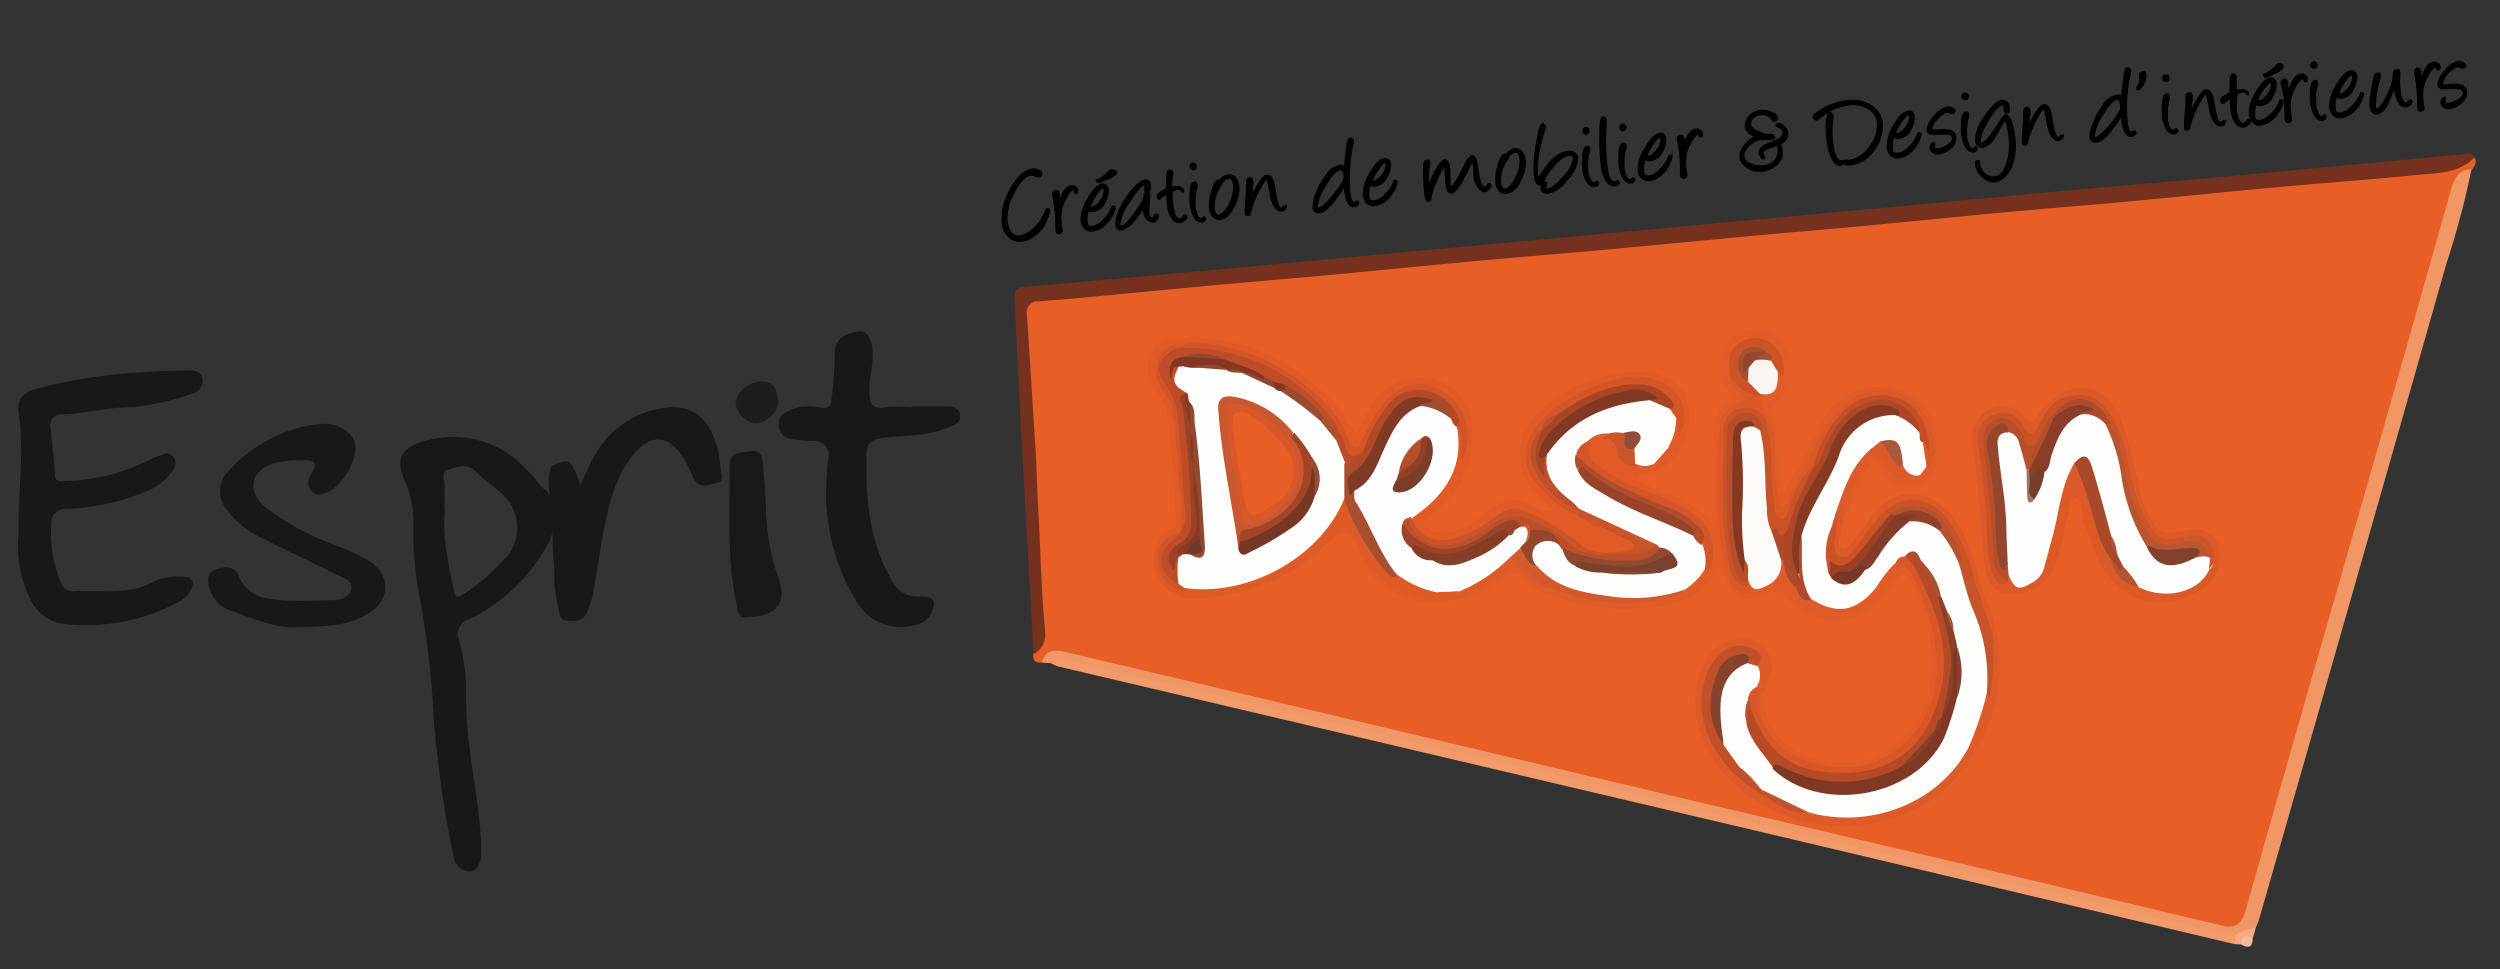 <svg id="Calque_1" data-name="Calque 1" xmlns="http://www.w3.org/2000/svg" viewBox="0 0 220.26 85.41"><rect x="0" y="0" width="220.26" height="85.41" fill="#333333" stroke="none"/><defs><style>.cls-1{fill:#e85e27;}.cls-2{fill:#76301e;}.cls-3{fill:#f19766;}.cls-4{fill:#1a171b;}.cls-5{fill:#f29a6a;}.cls-6{fill:#1b181c;}.cls-7{fill:#1e1c1f;}.cls-8{fill:#f4ab82;}.cls-9{fill:#f6bc9a;}.cls-10{fill:#e25b27;}.cls-11{fill:#e25c28;}.cls-12{fill:#dc5928;}.cls-13{fill:#de5a28;}.cls-14{fill:#de5b28;}.cls-15{fill:#fefefd;}.cls-16{fill:#fefdfd;}.cls-17{fill:#d35527;}.cls-18{fill:#ca5328;}.cls-19{fill:#d45627;}.cls-20{fill:#d35628;}.cls-21{fill:#c8552b;}.cls-22{fill:#db5827;}.cls-23{fill:#d95727;}.cls-24{fill:#df5c29;}.cls-25{fill:#d25b2e;}.cls-26{fill:#cd5327;}.cls-27{fill:#fbf5f2;}.cls-28{fill:#da5c2c;}.cls-29{fill:#db5a28;}.cls-30{fill:#fefefe;}.cls-31{fill:#cb5126;}.cls-32{fill:#b74e2a;}.cls-33{fill:#a8492a;}.cls-34{fill:#cf5428;}.cls-35{fill:#b65431;}.cls-36{fill:#c14f27;}.cls-37{fill:#cc5226;}.cls-38{fill:#c2552d;}.cls-39{fill:#bf542e;}.cls-40{fill:#a84f31;}.cls-41{fill:#cd572c;}.cls-42{fill:#823924;}.cls-43{fill:#bb4f2a;}.cls-44{fill:#a94525;}.cls-45{fill:#98442a;}.cls-46{fill:#b04c2a;}.cls-47{fill:#7a412f;}.cls-48{fill:#93472e;}.cls-49{fill:#bd502b;}.cls-50{fill:#8f4e39;}.cls-51{fill:#894a36;}.cls-52{fill:#803a25;}.cls-53{fill:#b54925;}.cls-54{fill:#873c25;}.cls-55{fill:#9e4327;}.cls-56{fill:#7c3e2b;}.cls-57{fill:#913f27;}.cls-58{fill:#b24f2c;}.cls-59{fill:#a04d30;}.cls-60{fill:#7f4330;}.cls-61{fill:#96442a;}.cls-62{fill:#be4c26;}.cls-63{fill:#b84c28;}.cls-64{fill:#b64a27;}.cls-65{fill:#7f3824;}.cls-66{fill:#863a24;}.cls-67{fill:#ad4726;}.cls-68{fill:#86422c;}.cls-69{fill:#c44e26;}.cls-70{fill:#833c27;}.cls-71{fill:#9c4025;}.cls-72{fill:#b5522f;}.cls-73{fill:#8a4029;}.cls-74{fill:#924027;}.cls-75{fill:#783724;}.cls-76{fill:#a6593d;}.cls-77{fill:#ae4a29;}.cls-78{fill:#a85133;}.cls-79{fill:#b85431;}.cls-80{fill:#c95227;}.cls-81{fill:#fcfaf9;}.cls-82{fill:#b94d29;}.cls-83{fill:#a45033;}.cls-84{fill:#91472f;}.cls-85{fill:#95462d;}.cls-86{fill:#b95531;}.cls-87{fill:#8a3e27;}.cls-88{fill:#82412d;}.cls-89{fill:#ad4b2b;}.cls-90{fill:#783e2c;}.cls-91{fill:#9a7767;}.cls-92{fill:#c75830;}.cls-93{fill:#773725;}.cls-94{fill:#a34426;}.cls-95{fill:#9a4227;}.cls-96{fill:#843620;}.cls-97{fill:#924930;}.cls-98{fill:#8c3921;}.cls-99{fill:#9b4b31;}.cls-100{fill:#924830;}.cls-101{fill:#703929;}.cls-102{fill:#984c33;}.cls-103{fill:#aa4f30;}.cls-104{fill:#873821;}.cls-105{fill:#da5828;}.cls-106{fill:#814832;}.cls-107{stroke:#000;stroke-miterlimit:10;stroke-width:0.15px;}</style></defs><title>logo-mobile</title><path class="cls-1" d="M91.8,58.37c-.57.08-.84-.16-.76-.74a4.44,4.44,0,0,0,.51-3,59.29,59.29,0,0,1-.34-6.38c-.22-6-.77-12-.88-18,0-.58-.14-1.15-.19-1.72-.15-1.72.38-2.42,2.09-2.57,3-.26,6.1-.55,9.15-.84,7.52-.71,15-1.37,22.56-2.07q10.88-1,21.76-2c6.23-.57,12.46-1.19,18.7-1.74S177,18.27,183.24,17.7,195.72,16.59,202,16q6.23-.63,12.47-1.11c1.29-.11,2.31-.91,3.56-1,.21.42,0,.73-.24,1.06a4.78,4.78,0,0,0-1.63,2.66q-8.78,30.78-17.57,61.54c-.91,3.18-1,3.18-4.27,2.4l-42.09-9.94L120.05,64c-8.59-2-17.17-4.09-25.77-6.08A2.51,2.51,0,0,0,91.8,58.37Z"/><path class="cls-2" d="M218,13.87c-1.37,1.42-3.22,1.36-5,1.54-4.31.43-8.64.74-13,1.14s-8.72.86-13.08,1.26c-3.35.31-6.7.56-10,.87-4.36.4-8.72.85-13.08,1.26-3.22.3-6.44.56-9.65.86l-13.61,1.28c-3.31.3-6.62.56-9.93.86-4.4.41-8.8.85-13.21,1.26-3.26.31-6.52.57-9.78.87-4.5.41-9,.85-13.48,1.27-.88.09-1.77.11-2.65.21a1,1,0,0,0-1.05,1.25c.26,3.8.48,7.6.73,11.4.13,1.9.15,3.8.26,5.7.21,3.54.26,7.09.6,10.62a2,2,0,0,1-1,2.11c-.35-6.3-.72-12.6-1.06-18.9-.22-4.09-.39-8.17-.63-12.25,0-.83.12-1.13,1-1.21Q107.71,23.73,125,22.1l42-3.89,9.68-.91.82-.08,1.11-.12c5.66-.5,11.33-1,17-1.5l21.38-2C217.29,13.6,217.75,13.33,218,13.87Z"/><path class="cls-3" d="M91.8,58.37c.29-1.1,1.1-1.15,2-.94l14.73,3.48,38.74,9.19c8.13,1.92,16.28,3.81,24.42,5.73s16,3.79,24,5.7c1.19.29,1.77,0,2.16-1.31C201.62,66.8,205.51,53.4,209.34,40c2.22-7.75,4.4-15.5,6.6-23.25.27-.92.59-1.82,1.8-1.81a72.65,72.65,0,0,1-2.22,8.34q-8.24,29-16.53,57.87a4.25,4.25,0,0,1-.21.49,2.79,2.79,0,0,1-2,1A88.27,88.27,0,0,1,188,80.66c-7.29-1.75-14.59-3.46-21.89-5.2q-12.16-2.91-24.34-5.75c-9.59-2.25-19.17-4.53-28.76-6.78-6.35-1.48-12.69-3-19.06-4.43a1.88,1.88,0,0,0-1.3-.06Z"/><path class="cls-4" d="M1.65,47c-.08-3.8.51-7.21,0-10.61-.2-1.3.46-1.81,1.56-2.14a46.12,46.12,0,0,1,9.32-1.45c1.38-.11,2.76-.13,4.13-.18.53,0,1,.09,1.15.67a1.11,1.11,0,0,1-.8,1.36,21.53,21.53,0,0,1-5.26,1.21c-2.14,0-4.18.56-6.29.66a.92.92,0,0,0-1,1.14c.13,1.37.3,2.74.37,4.11,0,.7.45.65.91.61a17.46,17.46,0,0,0,7.06-1.68,7.46,7.46,0,0,1,1.08-.49c.49-.17,1.06-.51,1.44.1s0,1-.34,1.45a5.18,5.18,0,0,1-2.5,1.69,19.34,19.34,0,0,1-6.61,1.38,1.22,1.22,0,0,0-1.34,1.27,11.2,11.2,0,0,0,.88,5.32,1.05,1.05,0,0,0,1.17.66c2.36-.11,4.78.39,7-.86a5.27,5.27,0,0,1,2.47-.42c1,0,1.12.53.71,1.3a2.54,2.54,0,0,1-1.17,1,17.14,17.14,0,0,1-10,1.87,3.84,3.84,0,0,1-2.94-2.22A10.38,10.38,0,0,1,1.65,47Z"/><path class="cls-4" d="M80.32,35.8c1.06,0,2.13,0,3.2,0,.48,0,1,.15,1.07.78s-.37.83-.84,1c-1.92.89-4,.75-6,1-1.06.14-1.4.54-1.41,1.6-.06,3.91.25,7.69,2.36,11.16a2.46,2.46,0,0,0,2.44,1.2c1,0,1.37.34,1,1.3A1.77,1.77,0,0,1,80.87,55a4.56,4.56,0,0,1-5.29-1.81,18.31,18.31,0,0,1-2.72-11.44q0-.66.12-1.32a1.28,1.28,0,0,0-1.36-1.57,14.13,14.13,0,0,1-1.85-.16,1.3,1.3,0,0,1-1.17-1.26c0-.75.33-1,1-1.3a4.29,4.29,0,0,1,2.59-.24c.7.14,1.06,0,1.08-.83a33.47,33.47,0,0,0,.29-3.71c-.13-1.46.79-1.85,1.8-2.12s1.37.54,1.49,1.39c.17,1.28-.27,2.53-.26,3.82,0,1.14.2,1.64,1.45,1.42a13.09,13.09,0,0,1,2.26,0Z"/><path class="cls-4" d="M26,55.28c-1.42.07-3.51-.67-5.58-1.46a2.93,2.93,0,0,1-1.94-1.89c-.18-.64-.34-1.4.47-1.73s1.73-.37,2.09.54c.69,1.72,2.1,2,3.64,2.13s3.11.05,4.66,0c.69,0,1.45-.24,1.59-1s-.62-.91-1.11-1.16c-2.26-1.13-4.56-2.19-6.8-3.34A7.74,7.74,0,0,1,20,44.93a2.51,2.51,0,0,1,.12-3.42,12.63,12.63,0,0,1,7.7-4.11c1.8-.3,3.24.56,3.46,1.75.27,1.46-1.33,4-2.75,4.32a1,1,0,0,1-1.11-.2,1.23,1.23,0,0,1,0-1.5c.67-1.07.19-1.26-.82-1.21a8.38,8.38,0,0,0-2.63.3c-1.93.75-2.19,2.43-.63,3.8A23.13,23.13,0,0,0,29.46,48a21.08,21.08,0,0,1,3,1.38c2,1.29,2,3.48-.07,4.71C30.71,55.16,28.78,55.18,26,55.28Z"/><path class="cls-4" d="M48.57,41.06c1.68-.7,1.68-.7,2.59,1.69a27.16,27.16,0,0,1,1.2-2.59A8.35,8.35,0,0,1,59,35.89a3.64,3.64,0,0,1,3.73,2.28,7.92,7.92,0,0,1,.75,3.08c0,.43.37,1.14-.22,1.26s-1.7.76-2.22-.5a9.93,9.93,0,0,0-1.14-2.1c-1.11-1.5-2.52-1.58-3.78-.21-1.93,2.09-2.48,4.75-3,7.42-.31,1.65-.52,3.32-.84,5A8.43,8.43,0,0,1,51.7,54c-.34.74-1,.74-1.72.69s-.67-.63-.78-1.08a11.26,11.26,0,0,1-.36-3.42c-.17-1.72-.17-3.45-.28-5.17C48.48,43.68,48.12,42.37,48.57,41.06Z"/><path class="cls-5" d="M92.61,58.44c.11-.73.54-.47,1-.36l14.19,3.31c6.19,1.46,12.37,3,18.56,4.41,4.42,1,8.86,2,13.29,3.09q12.56,3,25.12,6l14.57,3.43,16.23,3.82c.46.11,1-.14,1.38.31a.5.5,0,0,1,0,.75q-20-4.74-40-9.48l-63.72-15A3.51,3.51,0,0,1,92.61,58.44Z"/><path class="cls-6" d="M66.1,54.34c-1,.35-1.07-.42-1.22-1.15-.87-4-.56-8.1-.6-12.17,0-1.36,1.18-1.11,1.94-1.27s1,.57,1,1.19c.11,1.19.19,2.39.25,3.58A20.41,20.41,0,0,0,68.61,51C69.39,53.07,68.37,54.31,66.1,54.34Z"/><path class="cls-7" d="M68.57,35.38a2.08,2.08,0,0,1-2,1.9,2,2,0,0,1-1.77-1.83,2.36,2.36,0,0,1,2.41-1.83C68.42,33.64,68.43,34.64,68.57,35.38Z"/><path class="cls-8" d="M196.93,83.18v-.75c.5-.52,1.25-.48,1.84-.8-.09.35-.19.7-.29,1.05a4,4,0,0,0-1,.54Z"/><path class="cls-9" d="M197.47,83.22c0-.89.41-.88,1-.54C198.47,83.46,198.1,83.58,197.47,83.22Z"/><path class="cls-10" d="M103.56,46.41a80.6,80.6,0,0,0-.8-10.29,2.08,2.08,0,0,0-.64-1.25,3.48,3.48,0,0,1-.78-3.57,1.86,1.86,0,0,1,1.72-1.42c6-.7,10.85,1.69,14.87,6a8.63,8.63,0,0,1,.69,1.14c.23.35.51.69.84,1.13.57-1,1-1.87,1.59-2.71a4.72,4.72,0,0,1,5.33-2A4.47,4.47,0,0,1,129.71,38a8.55,8.55,0,0,1-3.46,7.23c-.33.26-.86.53-.68,1s.72.62,1.22.67c1.81.17,3.08-.95,4.4-1.9,1.72-1.25,2.5-1.33,4.29-.2a1.2,1.2,0,0,0,1.32.07,13.57,13.57,0,0,1-1.65-1.53c-2-2.66-1.61-5.59,1.17-7.66a13.27,13.27,0,0,1,8.21-2.95c3.47,0,5.23,2.77,3.85,6.14-.77,1.9-1.78,2.61-4.16,3.13.25.74,1.15.62,1.49,1.17a.24.24,0,0,1-.05.36,9.14,9.14,0,0,1-5.72-3c-.63-.62-.27-1.3.24-1.88a1.42,1.42,0,0,1,.94-.39,1.47,1.47,0,0,1,1.68,1.15A1.94,1.94,0,0,0,144,40.8c.53.2,1.05.37,1.53-.11s.86-.95,1.31-1.41a3.91,3.91,0,0,0,.85-1.13c1.14-3.3-1.45-4.82-3.95-4.61A11.8,11.8,0,0,0,136,37.3c-1.75,1.84-1.62,3.8.14,5.64A9.94,9.94,0,0,0,139,45.07l.66.39a4.57,4.57,0,0,0,1.72.79,11.33,11.33,0,0,1,2.29,1.06c.31.19.62.42.51.85a.79.79,0,0,1-.67.58c-1.78.26-3.68.43-5-1s-3.09-1.67-4.63-2.49c-.57-.31-1.2,0-1.75.38a18,18,0,0,1-2.46,1.57,6.32,6.32,0,0,1-3.11.6c-1.49-.1-2.06-.63-2.34-2.19.1-.57.58-.86,1-1.19,1.79-1.47,3-3.21,2.82-5.67a1.39,1.39,0,0,1,.3-1.12c.57-.1.52.34.54.66a6.84,6.84,0,0,1,0,1.44c.14-1.58.1-3.2-1.32-4.48a3.47,3.47,0,0,0-5,0,10.9,10.9,0,0,0-2.11,3.21c-.26.5-.48,1.16-1.18,1.09s-.8-.68-1-1.17a8.12,8.12,0,0,0-2.9-3.75,17.58,17.58,0,0,0-10.73-4.15c-2.38,0-2.9.61-2.47,2.92.28.64.78,1.16,1,1.82.14.43.14.89.3,1.32a2.7,2.7,0,0,1,.08.39,9,9,0,0,0,.2,2,2.76,2.76,0,0,1,.1.63,9.81,9.81,0,0,0,.19,2.59,4.81,4.81,0,0,1,.1.93c0,.74,0,1.48,0,2.22C104.14,45.75,104.26,46.33,103.56,46.41Z"/><path class="cls-11" d="M145.71,43.48v-.27a9.31,9.31,0,0,1,5.34,3.08c0-2.88,0-5.38,0-7.89a3.19,3.19,0,0,1,1.24-3c.4-.27.28-.56,0-.9a4.4,4.4,0,0,1-.44-3.45c.21-1.28,1.45-2,3.07-1.95a2.82,2.82,0,0,1,2.72,2.6c.13,1.45.29,3-1.36,3.84a.47.47,0,0,0-.25.66c.85,2.19.59,4.52.86,6.79a4.19,4.19,0,0,0,.19.5,67.81,67.81,0,0,0,3.32-6.19,5.89,5.89,0,0,1,6.27-3.14,4.91,4.91,0,0,1,4.08,4.71c0,.4,0,.8,0,1.2a2.36,2.36,0,0,1-1.71,2.54,2.59,2.59,0,0,1-3.25-1.11c-.67-1.31-1-.61-1.4.09-.68,1.33-1.28,2.7-1.91,4-.46-.54-.05-1.08,0-1.63a2.06,2.06,0,0,1,.12-.35,9.23,9.23,0,0,0,.92-2.2,2.1,2.1,0,0,1,1.3-1.62c.68-.09,1,.43,1.36.85s.93,1.17,1.78,1.15a1.15,1.15,0,0,0,.92-.21c.24-.22.37-.58.75-.59.13,0,.11.22.25.23a.89.89,0,0,1,0-.43c1.08-2.91-1.64-6.62-4.83-6a6.07,6.07,0,0,0-4.51,4c-.76,1.91-2.12,3.49-2.76,5.45a.75.75,0,0,1-.77.61c-.49,0-.64-.46-.67-.87a37.75,37.75,0,0,1-.33-3.84A5,5,0,0,0,155,36.25c-.49-.52.13-.91,0-1.36a.42.42,0,0,1,.11-.32c1-.16,1.21-1,1.47-1.73.09-.16.39,0,.38-.16a2.38,2.38,0,0,0-2.41-2.46c-1.29.05-1.81.79-1.78,2.55,0,.14,0,.27,0,.4,0,.6.53.91.83,1.34s.47,1-.07,1.13c-1.65.56-1.71,2-1.78,3.26a37.31,37.31,0,0,0,.74,11.25c.23.87.46,1.77,1.64,1.76a2.25,2.25,0,0,0,1.52-.34,1.41,1.41,0,0,1,2.17.4c2,2.89,5.61,2.44,7.56.07.57-.68,1-1.43,1.64-2.08,1.18-.64,1.65.3,2,1a19,19,0,0,1,1.89,6.05,10.21,10.21,0,0,1-1.14,6.52c-1.52,2.7-3.75,4.33-7,4.26a16.41,16.41,0,0,1-3-.2c-2.57-.53-4-2.24-5-4.52a4.87,4.87,0,0,1,0-1.66,1,1,0,0,1,.17-.36.26.26,0,0,1,.37,0c-.28,3.19,2.78,5.93,6.17,6.15,5.38.35,8.56-3.56,8.78-8.35a15.87,15.87,0,0,0-2-7.74c-.37-.77-.69-.63-1.13-.11-.61.7-1.18,1.44-1.84,2.09a5.23,5.23,0,0,1-7.9-.49,1,1,0,0,0-1.35-.33c-2.44,1-3.15.65-4.18-1.83-.18-.42-.45-.69-.71-.16-1.22,2.55-3.61,3-6,3.26a17.74,17.74,0,0,1-8.61-1.12,4.42,4.42,0,0,1-2-1.19c-.81-1.08-1.59-.81-2.43-.1a5.46,5.46,0,0,1-3.66,1.65c-.09-.35.17-.48.4-.58A16.77,16.77,0,0,0,132.49,50a1.28,1.28,0,0,1,1.88.23,3.05,3.05,0,0,0,2,1.19,19.4,19.4,0,0,0,8.05,1.34,9.31,9.31,0,0,0,3.57-.86,13,13,0,0,0,2.12-2,3.37,3.37,0,0,0-1.29-4.45,16.84,16.84,0,0,0-2.25-1.12C146.18,44.16,145.65,44.1,145.71,43.48Z"/><path class="cls-12" d="M190.41,53.09c-2.79,0-5-1.88-6-4.92a15.76,15.76,0,0,1-1.1-3.68c0-.28-.13-.59-.41-.62-.46,0-.41.41-.49.66-.52,1.65-.59,3.4-1.24,5a3.82,3.82,0,0,1-3.25,2.75c-2.21.21-2.85-.66-3.09-2.74-.38-3.41-.47-6.86-1.05-10.26a2.88,2.88,0,0,1,1.42-3.19,2.42,2.42,0,0,1,3.2.74c.49.57.79.3,1.13-.17a8.17,8.17,0,0,1,1.12-1.31c2.28-2.07,5.15-1.32,6.22,1.6a45.66,45.66,0,0,1,1.53,5.76,9.23,9.23,0,0,0,.67,2.15c1.16,2.3,1.14,2.27,3.63,1.87a2.24,2.24,0,0,1,2.7,1.19,3.49,3.49,0,0,1-1.13,3.81A7.45,7.45,0,0,1,190.41,53.09Z"/><path class="cls-13" d="M155.32,61.09h-.27a.85.85,0,0,1-.4-.62c.06-.61,0-1.22,0-1.84,0-1.11-.56-1.57-1.62-1.34a3.12,3.12,0,0,0-2.34,2.3,7.13,7.13,0,0,0,1.3,7.1,11.87,11.87,0,0,0,3.63,3.24,7,7,0,0,0,3.83,1.39A13.53,13.53,0,0,0,166.7,71a11.08,11.08,0,0,0,7.19-7.12,10.16,10.16,0,0,1,.93-2.61c.59-1.35.37-2.78.41-4.19a6.23,6.23,0,0,0-.68-3,3.6,3.6,0,0,1-.35-1.52,1,1,0,0,1,.33-.81c2.68,5.83,2.18,11.3-1.84,16.38-3.79,4.8-11.79,6.22-17.45,2.72-2.81-1.74-5-3.88-5.65-7.15a7.91,7.91,0,0,1,.6-5.44c1.12-2.11,4.26-2.63,5.26-1.21a2.46,2.46,0,0,1,.51,2.46C155.77,60,155.53,60.56,155.32,61.09Z"/><path class="cls-14" d="M136.11,51.75a3.08,3.08,0,0,1-1.94-1.28c-.53-.58-1-.74-1.64-.11a17.09,17.09,0,0,1-4.16,2.46c-3.47.54-6.29-.46-8.27-3.47a.59.59,0,0,0,0-.13c-1.46-3-1.4-3-3.82-.73a16.28,16.28,0,0,1-8.89,4,6.34,6.34,0,0,1-3,.16c-1.35-.43-2.46-1.11-2.66-2.63-.27-2,.14-2.71,1.85-3.66.58-1.11.11-2.31.26-3.46a.27.27,0,0,1,.35.09,3.92,3.92,0,0,1-1,4.57,2,2,0,0,0-.62,2.49c.3,1,.83,1.65,2,1.49A16.49,16.49,0,0,0,115,48.27a8.89,8.89,0,0,0,2.55-3.16c.22-.41.28-1,.81-1.16a31.7,31.7,0,0,1,2.09,3.5c.72,1.18,1.17,2.64,2.74,3.08a16.53,16.53,0,0,0,3.33,1.26,3.25,3.25,0,0,0,2,0c1.69-.5,2.86-1.86,4.37-2.67A4.35,4.35,0,0,1,136.11,51.75Z"/><path class="cls-12" d="M174.53,51.75v.8c-.78-.1-.7-.79-.86-1.3a16.8,16.8,0,0,0-1.92-4.66c-1.93-2.84-4.38-2.93-6.48-.25a21,21,0,0,1-1.76,2.34c-.46.45-1,.87-1.65.52a1.36,1.36,0,0,1-.57-1.52,14.43,14.43,0,0,1,.2-1.45c.12-.38.19-.78.29-1.16.28-.49.17-1.27,1-1.32l-.27,1.86a4,4,0,0,0-.34,1.41c-.12.47-.45,1.06.11,1.29s.81-.45,1.08-.8c.68-.87,1.33-1.75,2.08-2.58,2.3-2.54,5.15-1.29,6.6.59S174,49.57,174.53,51.75Z"/><path class="cls-11" d="M120.1,49.35c.89.52,1.28,1.52,2.16,2.11a9.63,9.63,0,0,0,6.11,1.36C125.32,53.94,120.65,51.82,120.1,49.35Z"/><path class="cls-4" d="M48.49,43.84A1.23,1.23,0,0,0,47.8,43a15.7,15.7,0,0,0-2.36-2.53,8.71,8.71,0,0,0-7.9-1.64c-2.22.54-2.78,1.63-1.8,3.7a9.17,9.17,0,0,1,.68,3.6,31.06,31.06,0,0,0,.41,5.7,80.52,80.52,0,0,1,1.38,11.47A95.52,95.52,0,0,0,40,75.62a1.41,1.41,0,0,0,1.23,1.14c.74.07,1.06-.6,1.14-1.24a9.42,9.42,0,0,0,0-1.59c-.26-4.25-1.36-8.4-1.3-12.69a16.49,16.49,0,0,0-.64-4.86,1.36,1.36,0,0,1,.87-1.81,15.49,15.49,0,0,0,7.06-6.82C49,46.47,48.71,45.15,48.49,43.84Zm-4,5.35a17.25,17.25,0,0,1-3.62,3.14c-.58.41-.78.3-.91-.41-.43-2.27-1-4.51-.77-6.85a18.91,18.91,0,0,1,0-2.26c0-.5-.44-1.25.4-1.47s1.6-.55,2.36.23,1.38,1.12,2,1.71A4,4,0,0,1,44.54,49.19Z"/><path class="cls-15" d="M150.2,50.14A5.62,5.62,0,0,1,148.36,52a13.15,13.15,0,0,1-8.53.5c-1.74-.38-3.57-.79-4.72-2.42A1.61,1.61,0,0,1,135,48a1.82,1.82,0,0,1,2.29-.32,1.71,1.71,0,0,1,.47.42c.38.56.57,1.27,1.3,1.55a14.78,14.78,0,0,0,2.27.57,22.22,22.22,0,0,0,4.54,0c.49-.33,1.56,0,1.26-1.19a4,4,0,0,0-1-.63l-.47-.28C143.47,47,141,46.27,138.9,45a14.61,14.61,0,0,1-1.83-1.69,3.61,3.61,0,0,1-1-3.27c.77-2.06,2.6-3,4.38-3.85A8.78,8.78,0,0,1,145.34,35a4.79,4.79,0,0,1,1.85.88,2.12,2.12,0,0,1,.67,1.06,2.94,2.94,0,0,1-.9,2.54l-1.25,1.41a1.11,1.11,0,0,1-1.7,0,1.73,1.73,0,0,1-.2-1.18c.35-.86.17-1.33-.86-1.17a10.18,10.18,0,0,1-1.11-.07c-.65.05-1.36-.09-1.8.59a3.26,3.26,0,0,0-.9,1.21,1.65,1.65,0,0,0,.18,1.15c1.36,1.77,3.4,2.5,5.27,3.49,1.53.81,3.3,1.1,4.71,2.18a6.58,6.58,0,0,1,1,1A1.94,1.94,0,0,1,150.2,50.14Z"/><path class="cls-16" d="M132.82,49.32a13.74,13.74,0,0,1-4.21,2.77c-.67.14-1.36,0-2,.1a8.65,8.65,0,0,1-3.5-1.56c-.68-.15-1-.71-1.29-1.24-.9-1.56-1.59-3.23-2.52-4.77a1.52,1.52,0,0,1-.14-1.39,13.81,13.81,0,0,0,3-4.87,4.59,4.59,0,0,1,3-2.81,3.47,3.47,0,0,1,2.65,1,1.62,1.62,0,0,1,.57,1c0,.06,0,.12,0,.18.6,3.64-1.18,6-4,7.93a.76.76,0,0,1-.13.29,1.06,1.06,0,0,0-.26.58,2,2,0,0,0,.64,1.68,3.1,3.1,0,0,0,1.78,1c1.22.62,2.34.17,3.46-.29a10.49,10.49,0,0,0,2.85-1.8c.25-.18.48-.37.71-.57a1.32,1.32,0,0,1,.71-.29,1,1,0,0,1,.38.1,1.19,1.19,0,0,1,.28,1.3,2.26,2.26,0,0,1-.55.78A3.22,3.22,0,0,1,132.82,49.32Z"/><path class="cls-17" d="M104.36,51.8c0,.15.22.42,0,.4a2.87,2.87,0,0,1-2.3-2.53,1.94,1.94,0,0,1,1.31-2.51.92.92,0,0,0,.69-.74c0-1.16.34-2.34-.2-3.47v-.8c-.36-.87.12-1.81-.26-2.67v-.54c-.36-.67.1-1.45-.27-2.13v-.27c-.31-.4.06-.93-.27-1.33a5.51,5.51,0,0,1-1.06-1.6,2.65,2.65,0,0,1,.79-3.07c.6-.46,1.3,0,1.87-.4A17.21,17.21,0,0,1,118,37a10.14,10.14,0,0,1,.85,1.79c.14.25.2.66.6.61s.38-.34.51-.57c.46-.86.87-1.74,1.4-2.56,1.58-2.4,3.52-3,5.59-1.88a4.63,4.63,0,0,1,1.84,6.19c-.38-.94.28-2-.4-2.9h0a3.28,3.28,0,0,0-2.5-2.79,3.16,3.16,0,0,0-3.59,1.39c-.85,1.16-1.3,2.52-2.07,3.71-1.12.81-1.52.71-2-.52-.16-.4-.28-.82-.47-1.21-1.54-3.17-4.39-4.77-7.43-6.1A12,12,0,0,0,104.45,31c-1.58.12-2.25,1.22-1.39,2.53a10.63,10.63,0,0,1,1.3,5c.26,2.42.34,4.85.52,7.27a2.39,2.39,0,0,1-1.14,2c-1.31,1.09-1.26,2.28.11,3.39A.88.88,0,0,1,104.36,51.8Z"/><path class="cls-18" d="M124.1,45.63a.16.16,0,0,1,.2-.06c1,2,2.13,2.4,4.4,1.67a11.84,11.84,0,0,0,3.3-1.92,2.43,2.43,0,0,1,2.73-.13A19.08,19.08,0,0,1,139.29,48c1,.88,2.74.78,4.2.48.19,0,.46-.13.47-.4s-.25-.34-.43-.43c-.78-.41-1.57-.79-2.36-1.18a10,10,0,0,1-1.6-.8.56.56,0,0,1-.53-.27c-.18-.15-.43-.27-.29-.59a.29.29,0,0,1,.34,0L146,48a1.74,1.74,0,0,1-1.51,1.15,26.69,26.69,0,0,1-4.38,0,2.93,2.93,0,0,1-1.92-.82,8.94,8.94,0,0,0-3.72-2.18,2.53,2.53,0,0,0-2.5.2,17.18,17.18,0,0,1-2.73,1.64,4.39,4.39,0,0,1-4.43-.29C124.19,47.16,123.59,46.58,124.1,45.63Z"/><path class="cls-19" d="M138.77,44.82l.27.53c-1.79-.47-2.86-1.87-4-3.13-.8-.89-.74-3.09,0-4.16,1.82-2.72,4.62-3.85,7.6-4.73a5.63,5.63,0,0,1,3.86.41,3.22,3.22,0,0,1,1.39,4.67c-.31-.49,0-1.07-.2-1.57L147.1,36a2.54,2.54,0,0,0-2.51-1.79,10.15,10.15,0,0,0-5.9,1.71c-.42.24-.8.55-1.24.77a2.34,2.34,0,0,0-1.4,1.18,3.21,3.21,0,0,1-.19.31,3.24,3.24,0,0,0,.41,4.31A32.23,32.23,0,0,0,138.77,44.82Z"/><path class="cls-20" d="M150.2,50.14A4.06,4.06,0,0,0,150,48c-.27-1.62-1.52-2.33-2.83-2.88-1.8-.74-3.54-1.62-5.3-2.45a6.21,6.21,0,0,1-3-2.7,1.71,1.71,0,0,1,1-1.08.42.42,0,0,1,.57,0c-.71.74-.56,1.37.21,2a14.81,14.81,0,0,0,5.12,2.58c1,.49,2,1,2.95,1.48a4.12,4.12,0,0,1,2.1,4.72A.54.54,0,0,1,150.2,50.14Z"/><path class="cls-21" d="M144,39.5l.06,1.36c.09,0,.11.09.09.14s-.06.07-.09.07a1.48,1.48,0,0,1-1.59-1.37c-.14-.8-.55-1.13-1.34-1-.16-.52.36-.31.52-.48a2.62,2.62,0,0,1,1.36-.06C143.51,38.5,143.56,39.16,144,39.5Z"/><path class="cls-14" d="M104.62,30.14c-.45.55-1.16.12-1.71.5-1.12.77-1,1.88-1,3C101.12,31.31,102,30.14,104.62,30.14Z"/><path class="cls-11" d="M147.65,36.84c.37.48.12,1,.2,1.57-.24.39-.31.94-.89,1A4.46,4.46,0,0,0,147.65,36.84Z"/><path class="cls-14" d="M103.56,39.48c.54.84.14,1.78.26,2.67C103.28,41.3,103.68,40.36,103.56,39.48Z"/><path class="cls-11" d="M141.69,38.2l-.52.48c-.29,0-.6,0-.79.26h-.57A2.23,2.23,0,0,1,141.69,38.2Z"/><path class="cls-19" d="M139.57,45.62a2.88,2.88,0,0,1,1.6.8A1.72,1.72,0,0,1,139.57,45.62Z"/><path class="cls-14" d="M103.29,36.81c.53.66.15,1.43.27,2.13C103,38.29,103.41,37.52,103.29,36.81Z"/><path class="cls-11" d="M144.1,41.07v-.21a1.79,1.79,0,0,0,1.61,0C145.28,41.72,144.69,41.38,144.1,41.07Z"/><path class="cls-14" d="M103,35.21c.45.37.21.88.27,1.33C102.85,36.17,103.09,35.66,103,35.21Z"/><path class="cls-15" d="M154.87,58.68a1.81,1.81,0,0,1-.13,1.86c0,.49-.36.86-.46,1.32a2.62,2.62,0,0,0-.07,1.89,19.09,19.09,0,0,0,2.26,3.62,9.73,9.73,0,0,0,13.9-1.51c1-1.37,1.06-3.07,1.75-4.55a8.13,8.13,0,0,0,.06-4c-.05-.12-.1-.24-.14-.36a4.07,4.07,0,0,1-.25-1.33,2.47,2.47,0,0,0-.49-1.53,4.28,4.28,0,0,1-.55-1.37,5.15,5.15,0,0,0-1.44-2.8,1.86,1.86,0,0,1-.33-.41c-.16-.26-.28-.6-.71-.44-.15.08-.29.17-.43.26a5.91,5.91,0,0,0-.85.64,22.42,22.42,0,0,1-2.05,2.61,3.93,3.93,0,0,1-5.71.37c-1.15-1.71-.76-3.64-.77-5.5.59-1.81,1-3.68,2.33-5.17a7.21,7.21,0,0,0,.88-2.22,5.46,5.46,0,0,1,5.27-3.72,4.12,4.12,0,0,1,2.41,1.8,5.56,5.56,0,0,1,.36,1c.09.68.54,1.35,0,2l-.55.73c-.8.41-1.3.08-1.63-.67a7.62,7.62,0,0,0-.44-1.5.88.88,0,0,0-1.21-.46,7.58,7.58,0,0,1-.91.55,2,2,0,0,0-1.08,1.1c-.62,1.45-1.49,2.78-2,4.27a3.51,3.51,0,0,1-.29,1.1,1.25,1.25,0,0,1-.09.37,9.09,9.09,0,0,0-.13,3.78,1.92,1.92,0,0,0,.32.43c1.25.86,1.82-.24,2.54-.89a22.59,22.59,0,0,0,2.3-2.87,3.7,3.7,0,0,1,1.72-1.38,3,3,0,0,1,2.67.81,8.68,8.68,0,0,1,2,3.31c.83,2.25,1.39,4.58,2.21,6.84A7.7,7.7,0,0,1,175,61.3a31.64,31.64,0,0,1-1.49,4.4c-2.51,5-8.7,7.43-14.23,5.85a12.74,12.74,0,0,1-4-1.69,1.06,1.06,0,0,1-.45-.33,13.56,13.56,0,0,0-2-1.87,4.79,4.79,0,0,1-1.39-2.2,10.45,10.45,0,0,1-.14-4.35,3.23,3.23,0,0,1,2.53-2.91A.91.91,0,0,1,154.87,58.68Z"/><path class="cls-22" d="M155.05,34.94c.06,1.43,1.36,2.43,1.33,3.92a22.21,22.21,0,0,0,.26,4.75c.07.37-.12,1,.39,1s.47-.55.66-.88c1.5-2.61,2.29-5.63,4.53-7.82a4.88,4.88,0,0,1,5.38-1.16c1.4.48,2.93,3,2.92,4.74a2.47,2.47,0,0,1-.53,1.6c-.26-.36,0-.82-.22-1.19a4.94,4.94,0,0,0-1.24-3.41,3.76,3.76,0,0,0-4.94-.67,6.81,6.81,0,0,0-2.76,3.32,15.25,15.25,0,0,1-.88,1.93A12.85,12.85,0,0,0,158,44.84c-.18.54-.42,1.19-1.12,1.12s-.74-.77-.88-1.32c-.48-2-.06-4.08-.52-6.08-.07-.3-.08-.6-.18-.9-.24-.74-.62-1.27-1.49-1.27a1.42,1.42,0,0,0-1.54,1.37c-.06,4.14-.51,8.32.62,12.41A2.48,2.48,0,0,0,154,51.5a.7.7,0,0,1,.28.78c-1.15.11-1.7-.53-2-1.54a23.87,23.87,0,0,1-.92-5.73,36.76,36.76,0,0,1,.22-7.56A2.11,2.11,0,0,1,153,35.54c1.05-.27.58-.61.18-1s-.88-.78-.78-1.46C153.39,33.52,154.1,34.4,155.05,34.94Z"/><path class="cls-23" d="M154,61.63a1.32,1.32,0,0,1,.72-1.09.54.54,0,0,1,.31.55,2.73,2.73,0,0,0,0,1.87c1.26,3.1,3.4,4.3,6.74,4.59,5.14.43,8.47-3.78,8.8-7.78.28-3.25-.73-6.06-2-8.88-.24-.54-.66-1.26-1.54-.74a.41.41,0,0,1,0-.57.75.75,0,0,1,.78-.55c.72.06,1.06.57,1.37,1.13a18.17,18.17,0,0,1,2.39,7.3c.34,4.57-1.73,9.5-6.57,10.63s-9.37-.1-11-5.45C154,62.31,154.24,62,154,61.63Z"/><path class="cls-24" d="M167,49.58v.57A7.27,7.27,0,0,1,163.14,54a4.48,4.48,0,0,1-5.47-1.72c-.57-.83-1.07-1.11-1.91-.42a2,2,0,0,1-1.51.38l-.29-.53a1,1,0,0,1-.17-.35.57.57,0,0,1,.21-.5c1.37.85,2.1.45,2.8-1.5a.41.41,0,0,1,.33-.13.65.65,0,0,1,.25.27,5.5,5.5,0,0,0,.9,1.93c.07.1.14.19.2.29.36.36.36,1.11,1.11,1.07,2.32,1.42,4,1.09,5.74-1.08A11.51,11.51,0,0,1,167,49.58Z"/><path class="cls-25" d="M132.82,49.32,134,48.23c.86.21.64,1.36,1.43,1.63,1.69,2,4.11,2.36,6.44,2.68a14.15,14.15,0,0,0,6.54-.58,2.3,2.3,0,0,1-1.74.83,16.22,16.22,0,0,1-9.37-.74,2.42,2.42,0,0,0-1.14-.3C135,51,134.37,49.51,132.82,49.32Z"/><path class="cls-26" d="M155.05,34.94a3.86,3.86,0,0,1-2.67-1.87c0-.31,0-.62,0-.92A2,2,0,0,1,153.64,30a2.41,2.41,0,0,1,2.5.29,2.82,2.82,0,0,1,1,2.6c-.07.49-.33-.1-.52-.07-.61,0-.65-.46-.66-.92.38-.71-.55-.43-.61-.8a1,1,0,0,0-1.61.28,1.41,1.41,0,0,0,.35,2.09,2,2,0,0,1,1,1.22Z"/><path class="cls-27" d="M155.05,34.69,154,33.62a1.17,1.17,0,0,1-.2-1.27,1.54,1.54,0,0,1,.79-.8c.52-.15,1.05-.26,1.46.24l.6,1C156.59,33.86,156.69,35,155.05,34.69Z"/><path class="cls-12" d="M164.92,39.49l.77-.62c1,.35,1.18,1.39,1.79,2.07.07.48.55.74.64,1.21-1.13.18-1.63-.7-2.24-1.36-.29-.32-.42-.79-1-.78A.34.34,0,0,1,164.92,39.49Z"/><path class="cls-28" d="M164.92,39.49V40a2.06,2.06,0,0,0-1.07,1.6,9.28,9.28,0,0,0-1.06,2.14h0c-.52.3-.38,1-.8,1.34-.08.12-.15.12-.22,0C162.5,43,163.14,40.94,164.92,39.49Z"/><path class="cls-12" d="M162.79,43.75a2.74,2.74,0,0,1,1.06-2.14A5.25,5.25,0,0,1,162.79,43.75Z"/><path class="cls-29" d="M170,39.75v1.33l-.13.35-.14-.34L169.41,39C170.17,38.8,169.65,39.6,170,39.75Z"/><path class="cls-28" d="M168.12,42.15l-.8-1a.29.29,0,0,1,.34-.22,1.27,1.27,0,0,0,1.51.94C168.94,42.3,168.49,42.1,168.12,42.15Z"/><path class="cls-13" d="M155.05,63a1.55,1.55,0,0,1,0-1.87Z"/><path class="cls-30" d="M194.67,50.13c-.82,1.94-3.67,2.83-6.24,1.61a8.52,8.52,0,0,1-1.64-1.7,2.36,2.36,0,0,1-.57-1.19,5.25,5.25,0,0,0-.46-1.6c-.81-1.8-.91-3.8-1.67-5.62-.25-.62-.48-1.18-1.32-.84-1.21,2-1.33,4.27-1.92,6.43-.26.94-.5,1.88-.76,2.82a2.11,2.11,0,0,1-1.06,1.3c-1.2.7-1.49.62-2.07-.68-.38-.28-.37-.71-.41-1.12a70.26,70.26,0,0,0-.75-8.32,8.47,8.47,0,0,1,0-2.25c0-.58.28-1,.93-1.11,1.1,0,1.45.8,1.76,1.63a10,10,0,0,1,.37,1.64c.21.77-.3,1.64.32,2.34.51-.61.26-1.47.72-2.08.58-1,.77-2.25,1.37-3.29a3.38,3.38,0,0,1,2.13-1.83,2.24,2.24,0,0,1,2.28.92c1.2,1.87,1.49,4.05,1.9,6.15a17,17,0,0,0,1.88,4.76c.58,1.25,1.65,1.27,2.79,1.11.48-.08.92-.28,1.39-.39a1.26,1.26,0,0,1,1.26.28C194.88,49.46,195.12,49.86,194.67,50.13Z"/><path class="cls-31" d="M176.89,51.21c-.42.42-.85.32-1.19-.37a7.6,7.6,0,0,1-.6-3,70,70,0,0,0-.81-8.68,2.21,2.21,0,0,1,1.47-2.66,1.88,1.88,0,0,1,2.45,1c.67,1.15,1.09.69,1.49-.16.55-1.15,1.19-2.19,2.59-2.44,2-.37,3,.24,4.24,2.66a.48.48,0,0,1,0,.59c-.64.26-.65-.25-.76-.63a3.68,3.68,0,0,0-.84-1.18c-1.24-1.29-2.46-1.14-3.93.46-.54.61-.74,1.41-1.21,2-.62.87-1.18.85-1.71,0s-.87-1.84-2-1.52-1,1.56-.92,2.47q.54,4.61.8,9.22A5.93,5.93,0,0,0,176.89,51.21Z"/><path class="cls-32" d="M176.89,51.21a2.22,2.22,0,0,1-1.24-1.93c-.12-3.44-.61-6.85-.86-10.27-.07-1,.18-1.81,1.21-2.11s1.6.48,2.09,1.24c.27.41.21,1.21.9,1.13s.64-.78.92-1.22.39-1.2,1-1.51a.63.63,0,0,1,.2.33c-.63,1.55-.91,3.27-2.21,4.48a.33.33,0,0,1-.36,0c-.21-.77-.4-1.54-.64-2.29a1.23,1.23,0,0,0-1-1q-.78-.74-1.23.24a2,2,0,0,0-.21,1.16c.61,3.26.62,6.58,1,9.86,0,.36.24.26.43.28,0,.34.05.68.07,1C176.94,50.84,176.92,51,176.89,51.21Z"/><path class="cls-33" d="M182.77,40.79c.76-.83,1.19-.77,1.54.35.62,2,1.14,4,1.7,6.07a8.24,8.24,0,0,0,.5,1.6l.55,1.11c.24.57,0,.62-.44.39s-.38-.66-.62-1c-1.14-1.57-1.45-3.47-2-5.25A23,23,0,0,0,182.77,40.79Z"/><path class="cls-34" d="M186.53,38.15v-.54a10.31,10.31,0,0,1,1,3.51,18.49,18.49,0,0,0,1.55,4.62c.94,1.79,1.35,2,3.37,1.58.9-.2,1.84-.28,2.34.66a1.66,1.66,0,0,1-.16,2.15c0-.31.06-.62.1-.93a2.51,2.51,0,0,0-2.89-1c-1.59.33-2.3-.11-3.16-1.51-1.16-1.9-1.43-4.06-1.87-6.17C186.68,39.76,186.09,39,186.53,38.15Z"/><path class="cls-35" d="M186,49.35c.31.12.44.4.61.66s.38.36.45-.09a7.56,7.56,0,0,1,1.37,1.82A2.94,2.94,0,0,1,186,49.35Z"/><path class="cls-36" d="M151.85,65.62c.44.63.89,1.25,1.33,1.87A8.25,8.25,0,0,0,155,69.36l.27.26c.15.15.43.24.27.54-4-2.13-6.77-6.44-5.16-10.79.7-1.9,2.4-2.95,3.94-2.29.88.38,1,.89.51,1.6l-.88-.26c-1.07-.49-1.86-.2-2.37,1A7.63,7.63,0,0,0,151.85,65.62Z"/><path class="cls-37" d="M161.42,46.3l0-.08.06-.07a.17.17,0,0,1,.28,0c0,.53-.06,1.06-.13,1.58s0,1,.44,1.27.86-.09,1.14-.44c.66-.83,1.3-1.67,1.93-2.52,2-2.7,4.82-2.66,6.75.08A16.09,16.09,0,0,1,174,51.23a2.78,2.78,0,0,0,.53,1.32c.1,1.57,1.36,2.87,1.07,4.54-.71-.4-.74-1.19-1-1.83-.72-1.88-1.19-3.85-1.81-5.76a18.68,18.68,0,0,0-1.54-2.94c-1.16-1.78-3-2.17-4.53-1-1.14,1.22-2,2.7-3.21,3.86s-1.83.87-2.46-.33A8.56,8.56,0,0,1,161.42,46.3Z"/><path class="cls-38" d="M172.93,49.35q1.19,3.59,2.39,7.17c.07.19.18.38.27.57a17.16,17.16,0,0,1-.28,4.17.17.17,0,0,1-.06.09,1,1,0,0,1-.23-.05,15.14,15.14,0,0,0-1.25-7.71c-.51-1.27-.79-2.63-1.18-3.94A.39.39,0,0,1,172.93,49.35Z"/><path class="cls-39" d="M155.58,70.16l-.27-.54,4,1.93C157.81,71.77,156.7,71,155.58,70.16Z"/><path class="cls-15" d="M104.36,51.8l-.48-.33c-.64-.66-.4-1.44-.31-2.19a1.13,1.13,0,0,1,.41-.55,1.25,1.25,0,0,1,.65-.18,3.13,3.13,0,0,1,.44,0c.85.08.82-.52.77-1.05-.41-3.91-.47-7.84-1.19-11.71-.19-.29-.31-.62-.47-.92-1.14-1.11-1.21-1.55-.44-2.72a1.05,1.05,0,0,1,.62-.12,32.74,32.74,0,0,0,3.28.16l.38.08a6.63,6.63,0,0,0,1.25.27,2,2,0,0,1,.34.12c.89.48,1.87.75,2.76,1.23l.64.32a14.54,14.54,0,0,1,3.52,2.67,9.58,9.58,0,0,1,1.4,1.82c.27.79.68,1.52.9,2.33-.08,1,.38,2-.39,2.9C116.35,49.09,110,52.61,104.36,51.8Z"/><path class="cls-40" d="M118.44,44l0-3.15a.31.31,0,0,1,.33-.08c.29.21.67.32.82.69A3.93,3.93,0,0,0,119,43c0,.11-.16.19,0,.31a.23.23,0,0,1,.33-.05c0,.3-.06.67.08.9,1.34,2.1,2.09,4.54,3.68,6.5-.38.39-.7,0-.89-.17A20.47,20.47,0,0,1,118.44,44Z"/><path class="cls-11" d="M126.58,52.19l2-.1A3.14,3.14,0,0,1,126.58,52.19Z"/><path class="cls-41" d="M161.72,46.15h-.28l.33-1.07H162C162,45.46,162.11,45.87,161.72,46.15Z"/><path class="cls-42" d="M145.36,35.26c-3.69.32-6.88,1.6-9.06,4.78a.83.83,0,0,1-.38.5c-.88-.08-.61-.7-.49-1.16a4.13,4.13,0,0,1,1.32-2,11.6,11.6,0,0,1,7.58-3.29,2.7,2.7,0,0,1,1.4.35c.26.15.64.31.46.67S145.65,35.32,145.36,35.26Z"/><path class="cls-43" d="M124.1,45.63c.35,1.91,2.11,2.83,4.26,2.26a10.66,10.66,0,0,0,3.24-1.77,3,3,0,0,1,3.18-.31,10.22,10.22,0,0,1,3.76,2.28,3.1,3.1,0,0,0,2.22.73c.66,0,1.33,0,2,0A4.1,4.1,0,0,0,146,48l.25.28a1.31,1.31,0,0,1-1.22,1.35,14.35,14.35,0,0,1-5.76-.28,6.46,6.46,0,0,1-1.69-1l-.19-.26c-.55-.95-1.55-.94-2.45-1.15-.35,0-.25-.67-.72-.53l-.29,0c-1-.44-1.7.12-2.43.63A7.28,7.28,0,0,1,127,48.64c-1.95-.08-2.82-.68-3.42-2.49A.6.6,0,0,1,124.1,45.63Z"/><path class="cls-44" d="M145.36,35.26l.7-.14a2.88,2.88,0,0,0-2.88-.66,12.15,12.15,0,0,0-6.65,3.65,4.39,4.39,0,0,0-.93,1.74c-.08.33,0,.68.46.42a2.83,2.83,0,0,1,.06,1.95c-1.34-1.44-1.39-2.43-.28-4.34h0a4.81,4.81,0,0,1,1.33-1.33c2.22-1.52,4.52-2.78,7.34-2.69a3.66,3.66,0,0,1,2.82,1.51c.28.35.2.56-.23.64Z"/><path class="cls-45" d="M149.19,47.21c-2.5-1.23-5.19-2.07-7.59-3.51-1-.6-2.13-1.09-2.6-2.3.42-.47.45-.5.76-.23,2.14,1.86,4.78,2.75,7.32,3.84A7.83,7.83,0,0,1,149,46.16C149.26,46.39,149.91,46.73,149.19,47.21Z"/><path class="cls-46" d="M149.19,47.21c.21-.67-.32-.88-.74-1.18-1.6-1.12-3.54-1.54-5.25-2.46a13.2,13.2,0,0,1-3.45-2.17c-.24-.25-.5-.39-.75,0a1.7,1.7,0,0,1-.16-1.39c1.74,2,4.12,2.92,6.41,4,1.23.59,2.64.85,3.67,1.79.61.56,1.69,1,1,2.22A1.62,1.62,0,0,1,149.19,47.21Z"/><path class="cls-47" d="M141.1,50.44a4.38,4.38,0,0,1-2.32-.56c-.25-.76.2-.71.69-.57a12.4,12.4,0,0,0,3.54.31c1.18,0,2.39.18,3.35-.82.25-.27.66-.15,1,0,1.24,1.52-.53,1.19-1,1.65A26.88,26.88,0,0,1,141.1,50.44Z"/><path class="cls-48" d="M147.36,48.8c-.13,0-.3,0-.39,0-2.35,1.66-4.91,1.08-7.45.72-.37-.06-.69-.23-.74.33-.73-.27-.95-.92-1.16-1.57a13.38,13.38,0,0,0,6.32,1.08,2.57,2.57,0,0,0,2.35-1.13A1.81,1.81,0,0,1,147.36,48.8Z"/><path class="cls-49" d="M135.84,37.88c-.48,1.34-1,2.68.22,4.19v-1.8l.24-.23c-.31,1.8.71,3,2,4a4.2,4.2,0,0,1,.82.81l-.32,0a7.16,7.16,0,0,1-3.71-3.75A2.68,2.68,0,0,1,135.84,37.88Z"/><path class="cls-48" d="M134.81,46.69c1.12,0,2.27-.1,2.62,1.36a1.61,1.61,0,0,0-2.15.05,1.38,1.38,0,0,0,.1,1.76c-.91-.17-1-1-1.43-1.63l.49-.52C134.89,47.49,134.42,46.93,134.81,46.69Z"/><path class="cls-50" d="M144,39.5c-1.37.3-.53-1-1-1.36.5-.07,1.14-.33,1.45.12S144.28,39.11,144,39.5Z"/><path class="cls-51" d="M141.1,50.44h5.23A19.49,19.49,0,0,1,141.1,50.44Z"/><path class="cls-52" d="M119.32,43.23l-.39.47c-.32-1.6-.3-1.68.62-2.35,1.07-2,1.73-4.22,3.4-5.84a2.42,2.42,0,0,1,3.33-.33c0,.82-.85.16-1.1.58-1.77.61-2.47,2.16-3.18,3.68S120.89,42.45,119.32,43.23Z"/><path class="cls-53" d="M126.24,35.21c-1.93-.51-2.76-.15-4,1.6-1,1.44-1.28,3.33-2.67,4.54-.39,0-.76,0-.79-.53.45-.36,1.11-.45,1.34-1.08a12.65,12.65,0,0,1,2.31-4.25,3.33,3.33,0,0,1,3.5-1A3.66,3.66,0,0,1,128.54,37c.06.17-.12.41-.19.61-.32-.15-.38-.48-.54-.75C127.5,36.12,126.65,35.87,126.24,35.21Z"/><path class="cls-54" d="M132.9,47.19a8.76,8.76,0,0,1-2.81,1.93c-1.29.25-2.55.75-3.88.24a1.84,1.84,0,0,1-1.85-1.08c0-.56.36-.4.63-.27,2.27,1.17,4.26.34,6.19-.87.4-.26.72-.67,1.26-.68S133.18,46.67,132.9,47.19Z"/><path class="cls-55" d="M132.37,46.68c-1,.54-2,1.14-3,1.61a4.45,4.45,0,0,1-4.08.06c-.27-.14-.59-.5-.93-.07a1.88,1.88,0,0,1-.79-2.13c1.64,2.39,4.13,2.86,6.76,1.27.69-.41,1.29-1,2-1.31.54-.27,1.25-.65,1.64.29l-.52.31C133.09,46.75,132.74,46.36,132.37,46.68Z"/><path class="cls-56" d="M126,38.66c.89,1.66-.87,4.73-2.75,4.72-.86,0-.49-.56-.28-1a5.72,5.72,0,0,0,2.61-3.59C125.61,38.61,125.81,38.57,126,38.66Z"/><path class="cls-57" d="M126,38.66c-.52.36-.26,1-.46,1.46A4,4,0,0,1,123,42.39l.27-.8a6.56,6.56,0,0,0,1.92-2.93C125.44,38.39,125.72,38.3,126,38.66Z"/><path class="cls-58" d="M125.16,38.66c.22,1.54-.67,2.35-1.92,2.93A4.49,4.49,0,0,1,125.16,38.66Z"/><path class="cls-59" d="M126.24,35.21a2,2,0,0,1,1.57,1.67,4.93,4.93,0,0,0-2.63-1.12C125.39,35.3,126,35.64,126.24,35.21Z"/><path class="cls-60" d="M126.21,49.36a31.57,31.57,0,0,0,3.88-.24C128.82,49.68,127.56,50.22,126.21,49.36Z"/><path class="cls-25" d="M134.81,46.69c-.09.35.12.81-.37,1,.13-.47.35-1-.18-1.34C134.72,46,134.72,46.43,134.81,46.69Z"/><path class="cls-61" d="M132.37,46.68a.64.64,0,0,1,1.08,0c-.08.27-.19.52-.55.48A.48.48,0,0,0,132.37,46.68Z"/><path class="cls-62" d="M103.85,32.31c-.65,1.22-.52,1.65.76,2.34a2.11,2.11,0,0,0-.21.31,84.48,84.48,0,0,1,.87,10c0,1.4-.09,2.67-1.46,3.45a.86.86,0,0,0-.35.4c-.26.6.35,0,.37.26a8.12,8.12,0,0,0,0,2.36,2.13,2.13,0,0,1-.7-3.68,2.8,2.8,0,0,0,1.26-3c-.23-2.55-.35-5.11-.61-7.66a6.17,6.17,0,0,0-1-3.11c-.48-.68-1-1.43-.36-2.33a2.34,2.34,0,0,1,2.29-1A16.22,16.22,0,0,1,117.43,37a2.21,2.21,0,0,1,.54,1.19.48.48,0,0,1-.33.13c-.51-.35-.69-1-1.16-1.36a12.38,12.38,0,0,0-3.38-2.73,9,9,0,0,1-1-.38c-.21-.14-.45-.22-.67-.34-1.12-.62-2.35-1-3.52-1.49a6,6,0,0,0-3.59-.27c-.59.25-1.33.36-1.13,1.23C103.22,32.6,103,31.89,103.85,32.31Z"/><path class="cls-63" d="M117.7,38.14H118a1.61,1.61,0,0,1,.47,1c.26,1.14.78,1.33,1.66.56a1.16,1.16,0,0,1-1.34,1.08h-.28l-.81-2.06A.51.51,0,0,1,117.7,38.14Z"/><path class="cls-49" d="M137.17,36.55a4.12,4.12,0,0,1-1.33,1.33A1.54,1.54,0,0,1,137.17,36.55Z"/><path class="cls-64" d="M154.24,62.43c1,2.77,2.6,4.91,5.63,5.44,5.66,1,9.94-1.24,11.18-7.34.79-3.91-.71-7.31-2.42-10.65a4,4,0,0,0-.81-.85l.21-.25c.63-.27.87.24,1.2.58l.22.24a13.63,13.63,0,0,1,1.47,3.11c.24,1.17.78,2.23,1,3.41a12.23,12.23,0,0,1-.52,6.68,2.43,2.43,0,0,1-.13.38l-.53,1a2.17,2.17,0,0,1-.19.33,18,18,0,0,1-3.12,3.28,10.39,10.39,0,0,1-10.35.11q-.47-.24-1-.45c-.82-1.16-1.86-2.19-2.2-3.64C153.93,63.34,153.5,62.76,154.24,62.43Z"/><path class="cls-65" d="M156.15,67.48a.72.72,0,0,1,.75,0,10.91,10.91,0,0,0,10.69,0,10.93,10.93,0,0,0,2.93-3.2h0a3.35,3.35,0,0,0,.53-1.07h0A11.7,11.7,0,0,0,172,58c0-.38-.38-1,.39-1.15l.06.08-.05.09a18.9,18.9,0,0,1,0,4.51,26.19,26.19,0,0,1-1.09,3.42c-2.49,5.3-10.82,6.83-15.11,2.81C156.18,67.67,156.18,67.56,156.15,67.48Z"/><path class="cls-66" d="M167,36.57a5.06,5.06,0,0,0-5,3.63c-.9,2.44-2.6,4.5-3.28,7-.22,1.11,0,2.24-.12,3.36-1,0-.9-.86-1-1.46a10.94,10.94,0,0,1,1.7-6.69A31.32,31.32,0,0,0,161.11,39a6.33,6.33,0,0,1,3.11-3.31,3,3,0,0,1,3,.09c.23.15.43.4.33.66S167.23,36.69,167,36.57Z"/><path class="cls-67" d="M167,36.57c.47-.1.55-.3.09-.53a3.14,3.14,0,0,0-3.49.42,6,6,0,0,0-2.25,2.89c-.7,2.2-2.44,3.9-3,6.2-.39,1.74-.85,3.45.12,5.14.14.41.45.87-.27,1.06h0a16.2,16.2,0,0,1-1.05-2.13l0-.27a2,2,0,0,1-.52-2.27A5.63,5.63,0,0,0,157.83,45a13.49,13.49,0,0,1,2-4c.72-1.07,1-2.35,1.73-3.43a5,5,0,0,1,5.33-2.36,3.93,3.93,0,0,1,2.53,2.36c.1.21.35.64-.27.6A5.08,5.08,0,0,0,167,36.57Z"/><path class="cls-68" d="M151.85,65.62c-1.52-2.16-1.41-4.41-.38-6.73a2.38,2.38,0,0,1,1.78-1.22c.5-.13,1,0,.74.75-2.7,1-2.59,3.8-2.22,6.44C151.81,65.11,151.82,65.37,151.85,65.62Z"/><path class="cls-69" d="M169.12,38.18c0-1.84-2.19-3.35-4.11-2.87-2.49.62-3.59,2.56-4.48,4.69-.17.4-.17.9-.68,1.08-.08-.06-.11-.12-.08-.18s0-.09.08-.09a10.1,10.1,0,0,1,2.29-4.29,4.7,4.7,0,0,1,5.16-1.42c1.64.55,2.68,2.47,2.69,4.65-.34-.16-.18-.68-.58-.78S169.18,38.45,169.12,38.18Z"/><path class="cls-70" d="M168.15,46a11.66,11.66,0,0,0-2.7,3.07c-.32.4-.51.94-1.07,1.12-.37-.23-.76.47-1.13,0a25.2,25.2,0,0,1,3.88-5l.42-.11c.58,0,1.21-.18,1.65.4C169,46,168.35,45.48,168.15,46Z"/><path class="cls-71" d="M167.06,45.35c-1.4,1.48-2.26,3.38-3.75,4.8-.39.8-1.28.54-1.9.88l-.24-.41a1.45,1.45,0,0,1,0-1.27c.85.81,1.6.48,2.25-.26,1.05-1.23,2.06-2.49,3.08-3.74A.36.36,0,0,1,167.06,45.35Z"/><path class="cls-72" d="M167.06,45.35h-.54a3.2,3.2,0,0,1,4.94.9,10.91,10.91,0,0,1,1.47,3.1l-.34.3a11.82,11.82,0,0,0-1.81-3,2.57,2.57,0,0,0-3.47-1.35Z"/><path class="cls-73" d="M172.41,56.81c-.59.84-.2,1.79-.28,2.69a7,7,0,0,1-1.07,3.72,37.38,37.38,0,0,0,.84-4.63c.07-2.13-.75-4-1.12-6a.16.16,0,0,1,.26,0l.55,1.38a12.21,12.21,0,0,0,.51,1.55Z"/><path class="cls-74" d="M167.31,45.34c1.08-.87,3.46-.12,3.8,1.21a2.64,2.64,0,0,1-.33.14,3.66,3.66,0,0,0-2.63-.74c.11-.36.47-.32.75-.61Z"/><path class="cls-75" d="M161.41,51c.25-1.12,1.41-.28,1.9-.88.36.34.72-.91,1.07,0C163.4,51.61,162.48,51.89,161.41,51Z"/><path class="cls-76" d="M167.66,40.88l-.34.22c-.74-.61-1-1.56-1.63-2.23C167.17,38.57,167.46,38.86,167.66,40.88Z"/><path class="cls-77" d="M158.25,51.75c.39-.28.23-.69.27-1.06.09-1.15-.26-2.33.22-3.45.09,1.89-.29,3.86.85,5.59C158.64,53.1,158.47,52.4,158.25,51.75Z"/><path class="cls-78" d="M171,52.55h-.26a9.81,9.81,0,0,1-1.33-2.95A5.3,5.3,0,0,1,171,52.55Z"/><path class="cls-73" d="M172.43,61.49c0-1.51,0-3,0-4.51A6.65,6.65,0,0,1,172.43,61.49Z"/><path class="cls-41" d="M161.19,49.35c0,.42,0,.84,0,1.27a5.46,5.46,0,0,1,.25-4.32C161.51,47.33,161,48.31,161.19,49.35Z"/><path class="cls-39" d="M155,69.36a2.83,2.83,0,0,1-1.86-1.87A8.91,8.91,0,0,1,155,69.36Z"/><path class="cls-79" d="M154.24,62.43c-.44.39-.16.94-.29,1.4a2.85,2.85,0,0,1,.07-2.2C154.3,61.84,154.24,62.14,154.24,62.43Z"/><path class="cls-78" d="M172.1,55.48a1.76,1.76,0,0,1-.51-1.55A2.62,2.62,0,0,1,172.1,55.48Z"/><path class="cls-78" d="M169.23,49.36c-.41-.17-.7-.59-1.2-.58C168.76,48.29,169,48.79,169.23,49.36Z"/><path class="cls-80" d="M159.85,40.81v.27a25.71,25.71,0,0,0-2.28,5.34,1.2,1.2,0,0,1-.66.8,5.76,5.76,0,0,0-1.25-.73,3.78,3.78,0,0,1-.45-2.05,56.39,56.39,0,0,0-.38-6.36c0-.69-.23-1.29-1-1.31a1.23,1.23,0,0,0-1.19,1.07,3.31,3.31,0,0,0-.17.77c0,3.61-.23,7.24.54,10.81a9.45,9.45,0,0,0,.92,2c0,.09,0,.18,0,.28-1.77-.49-1.56-2.13-1.79-3.38-.65-3.42-.27-6.9-.29-10.36a1.86,1.86,0,0,1,1.74-2,1.76,1.76,0,0,1,2.08,1.59,11.76,11.76,0,0,1,.41,3.54,26.88,26.88,0,0,0,.29,3.7c0,.36.1.8.46.88.54.13.64-.42.75-.76A9.46,9.46,0,0,1,159.85,40.81Z"/><path class="cls-81" d="M155.06,37.88c.58,2.29.38,4.64.62,7a4.4,4.4,0,0,0,.39,1.92,4.86,4.86,0,0,1,.86,2.6,2.12,2.12,0,0,1-1.32,2.22c-.9.53-1.36.33-1.6-.63-.53-.47-.33-1.19-.61-1.75-.59-2.23-.27-4.51-.35-6.77a35.79,35.79,0,0,0-.07-3.59c-.14-1,.27-1.53,1.31-1.52A.88.88,0,0,1,155.06,37.88Z"/><path class="cls-82" d="M153.72,49.37c.45.46.24,1,.29,1.58l-.06.52a2.48,2.48,0,0,1-1.24-1.79c-.82-3.74-.62-7.54-.56-11.32a1.87,1.87,0,0,1,1.58-2,1.38,1.38,0,0,1,1.48,1.07.36.36,0,0,1-.15.46l-.56-.32c-1.09-.27-1.61,0-1.55.84.22,3.08-.16,6.18.23,9.25A2.73,2.73,0,0,0,153.72,49.37Z"/><path class="cls-77" d="M156.93,49.36c-.29-.87-.57-1.74-.86-2.6.65-.52.57.28.84.46-.39.77.24,1.41.27,2.13Z"/><path class="cls-77" d="M157.2,49.62a3.85,3.85,0,0,1,1.05,2.13A2.66,2.66,0,0,1,157.2,49.62Z"/><path class="cls-83" d="M154.06,32.3,154,33.62a1.8,1.8,0,0,1-.69-2.31c.41-.82,1.36-1,2.3-.37a.86.86,0,0,0-.13.14c-.51.3-1.27.08-1.59.77a3.32,3.32,0,0,0-.29.6C153.7,32.27,153.84,32.13,154.06,32.3Z"/><path class="cls-83" d="M156,31.79a2.87,2.87,0,0,0-1.51,0c-.14-.91.73-.49,1-.8h0C155.85,31.16,156.41,31.23,156,31.79Z"/><path class="cls-84" d="M155.57,31c-.27.37-.93.24-1,.8l-.46.55-.52.55C153.39,31.13,153.62,30.93,155.57,31Z"/><path class="cls-85" d="M176.89,49.64c-.12.18-.26.51-.35.5-.36-.06-.34-.44-.4-.71-.46-2-.22-4-.5-5.91-.17-1.22-.24-2.45-.5-3.65a2.09,2.09,0,0,1,.56-2.19c.55-.47,1.15-.67,1.23.42-.89,0-1,.6-.91,1.27.2,2.41.72,4.8.75,7.23C176.79,47.61,176.85,48.63,176.89,49.64Z"/><path class="cls-86" d="M186.53,38.15c.67,2.72.87,5.58,2.31,8.09,1,1.74,1.32,1.93,3.27,1.56,1.59-.31,2.06-.06,2.66,1.4-.41-.32-.86-.13-1.3-.11-.18-.82-.87-.51-1.25-.41a4.35,4.35,0,0,1-3-.39,16.18,16.18,0,0,1-2.36-6.67,16,16,0,0,0-1.37-4.27.35.35,0,0,1,.53,0C186,37.73,186,38.12,186.53,38.15Z"/><path class="cls-87" d="M178.78,41.37a46,46,0,0,0,2.15-4.55c1.29-1.6,2.45-1.81,3.76-.64-.38.43-.94.07-1.34.33-1.54.7-2.09,2.1-2.59,3.57-.18.51-.12,1.14-.63,1.52-.26-.28-.36,0-.49.14s-.48.66-.95.34A.93.93,0,0,1,178.78,41.37Z"/><path class="cls-88" d="M189.19,48.29l.07-.25c1.28.78,2.65.17,4,.25.76.05.61.4.24.8C191.34,50.25,190.05,50,189.19,48.29Z"/><path class="cls-89" d="M183.35,36.51c.26-.41.77-.08,1.12-.42-1.43-.82-2.51-.17-3.54.73v-.28c1.72-2.12,3.67-1.81,5.07.81h-.53A2.39,2.39,0,0,0,183.35,36.51Z"/><path class="cls-90" d="M178.81,42.15a5.9,5.9,0,0,1,1-.93c.57-.34.17.27.31.38a5.26,5.26,0,0,1-.88,2.38c-.29.24-.53.09-.55-.19A2.87,2.87,0,0,1,178.81,42.15Z"/><path class="cls-91" d="M178.81,42.15c.16.61-.39,1.39.44,1.83-.31.42-.58.42-.63-.13-.07-.83-.05-1.67-.07-2.5a.86.86,0,0,1,.23,0Z"/><path class="cls-35" d="M186.51,48.81a1.76,1.76,0,0,1-.5-1.6A3.27,3.27,0,0,1,186.51,48.81Z"/><path class="cls-92" d="M109.13,48.48c-.57-4.14-1.51-8.22-1.8-12.41-.09-1.29.88-1.23,1.61-1.07a8.58,8.58,0,0,1,5,3.12c-.29.4.13.53.28.75a4.47,4.47,0,0,1-.3,5.72A8.85,8.85,0,0,1,110.35,47c-.44.15-.87.22-.85.81A1,1,0,0,1,109.13,48.48Z"/><path class="cls-93" d="M109.13,48.48l.06-.74c.2-.48.67-.5,1.06-.69,2.34-1.12,4.57-2.36,5-5.3,0-.28,0-.76.58-.68a4.69,4.69,0,0,1,0,2.65,4.92,4.92,0,0,1-2.17,2.87,22.73,22.73,0,0,1-3.44,2C109.86,48.77,109.43,49.18,109.13,48.48Z"/><path class="cls-94" d="M115.56,41.07c.21,3.16-2.92,5.38-5.49,6.4-.28.11-.58.18-.88.27,0-.49-.14-.94.61-1.07A7.08,7.08,0,0,0,114,44.09a4.55,4.55,0,0,0,.28-4.87c-.16-.32-.84-.58-.26-1.1a12.07,12.07,0,0,1,1.57,2.18A.59.59,0,0,1,115.56,41.07Z"/><path class="cls-95" d="M103.83,49.11c-.48.25-.08.87-.49,1.16-.56-1.13-.49-1.72.58-2.39a2,2,0,0,0,1-2,68.85,68.85,0,0,0-.77-10.15c0-.28-.58-.88.23-1a23.58,23.58,0,0,1,.71,2.87,2.29,2.29,0,0,1,.07.64,8.05,8.05,0,0,0,.22,2.54,3.28,3.28,0,0,1,0,.63,19,19,0,0,0,.24,3.54,4.05,4.05,0,0,1-1.49,3.94Z"/><path class="cls-96" d="M103.85,32.31c-.6-.08-.57.41-.68,1.16-.27-1.27,0-1.82.92-2a8.11,8.11,0,0,1,4,.27c1.16.52,2.48.71,3.48,1.6-.87.43-1.42-.48-2.18-.5l0,0c-.39-.42-.94,0-1.36-.28h0c-1.22-.61-2.54.12-3.78-.29Z"/><path class="cls-97" d="M105.16,41.34v-.53c-.37-.86.11-1.81-.27-2.67v-.53a3.42,3.42,0,0,1,0-2.1c.48.55.29,1.25.38,1.88.49,3.5.62,7,.88,10.55.08,1.12-.23,1.53-1.31.9.19-.33.7-.37.74-.83s0-.89,0-1.34C105.58,44.88,105.28,43.12,105.16,41.34Z"/><path class="cls-98" d="M105.16,41.34a22.48,22.48,0,0,1,.53,5.61.5.5,0,0,1,.09.51,4.24,4.24,0,0,1-1.16,1.37l-.45,0c-.66-.11-.47-.44-.11-.64,1.53-.83,1.47-2.1,1.21-3.56A22.89,22.89,0,0,1,105.16,41.34Z"/><path class="cls-99" d="M113.16,33.88a9.12,9.12,0,0,1,3.47,2.93c0,.25,0,.38-.3.28a30.09,30.09,0,0,0-3.51-2.64A.45.45,0,0,0,113.16,33.88Z"/><path class="cls-100" d="M109.39,32.84c.81-.19,1.38.62,2.18.5a.54.54,0,0,1,.53.25c.17.17.46.3.23.62Z"/><path class="cls-101" d="M104.62,48.83c.06-.69.57-1,1.07-1.35.24.23,0,.57.22.81,0,.79-.69.41-1.07.55l-.11,0Z"/><path class="cls-100" d="M104.29,32.3c1.25.22,2.59-.69,3.78.29Z"/><path class="cls-102" d="M115.56,41.07V40.3a2.86,2.86,0,0,1,.27,3.42C115.71,42.84,116.1,41.91,115.56,41.07Z"/><path class="cls-98" d="M104.89,35.51v2.1a7.84,7.84,0,0,1-.52-2.91l.24-.05C104.77,34.92,104.6,35.29,104.89,35.51Z"/><path class="cls-103" d="M116.33,37.09l.3-.28c.62.24.57,1,1.07,1.33l0,.62Z"/><path class="cls-96" d="M112.33,34.21c-.08-.2-.15-.41-.23-.62l1.06.29c.22.39,0,.54-.34.57C112.63,34.44,112.43,34.43,112.33,34.21Z"/><path class="cls-100" d="M108.05,32.58c.48,0,1-.26,1.36.28C109,32.79,108.46,32.92,108.05,32.58Z"/><path class="cls-100" d="M108.09,31.74a28.2,28.2,0,0,0-4-.27A4.9,4.9,0,0,1,108.09,31.74Z"/><path class="cls-73" d="M170.52,64.29a5.53,5.53,0,0,1-2.93,3.2C168.56,66.42,169.54,65.36,170.52,64.29Z"/><path class="cls-73" d="M171.05,63.22c0,.46,0,.87-.53,1.07A1.48,1.48,0,0,1,171.05,63.22Z"/><path class="cls-104" d="M153.72,49.37l-.09,1.16a11.62,11.62,0,0,1-.94-4.06c-.13-2.6-.06-5.21,0-7.81,0-.9.26-1.7,1.46-1.56.26,0,.35.23.38.46-1.11,0-1.28.35-1.12,1.53a41.38,41.38,0,0,1,.07,6.1A27.78,27.78,0,0,0,153.72,49.37Z"/><path class="cls-105" d="M114.49,41.51c0,1.85-2.5,4.6-4.29,4.74-.47,0-.72-.21-.79-.69-.41-3-1.25-5.86-1.32-8.88,0-1,.35-1.33,1.38-1C111.75,36.48,114.68,39.43,114.49,41.51Z"/><path class="cls-98" d="M104.89,38.14c.53.85.15,1.79.27,2.67C104.62,40,105,39,104.89,38.14Z"/><path class="cls-106" d="M105.91,48.29c-.25-.22-.21-.52-.22-.81V47C106.12,47.34,105.92,47.83,105.91,48.29Z"/><path class="cls-1" d="M108.58,37.66c.13-.57-.17-1.12.41-1.32a1.23,1.23,0,0,1,1.22.31,13,13,0,0,1,2.92,2.63,3.41,3.41,0,0,1-1,5.24c-2.07,1.31-2.11,1.32-2.58-1C109.18,41.5,108.89,39.5,108.58,37.66Z"/><path class="cls-107" d="M91.92,19.92a3.15,3.15,0,0,1-.84.87,2.29,2.29,0,0,1-1.12.44,1.31,1.31,0,0,1-1.13-.45,1.73,1.73,0,0,1-.5-1.1l0-.34a4.2,4.2,0,0,1,.29-1.72,5.92,5.92,0,0,1,1-1.81A2.2,2.2,0,0,1,91,14.9a1,1,0,0,1,.44.08c.2.08.31.17.32.29a.25.25,0,0,1-.08.21.3.3,0,0,1-.19.1l-.27-.09a.93.93,0,0,0-.4-.07c-.52.05-1,.58-1.53,1.6a4.76,4.76,0,0,0-.61,2.33,2.51,2.51,0,0,0,.3,1,.82.82,0,0,0,.82.46,2.18,2.18,0,0,0,1-.42,4,4,0,0,0,1.31-1.78c.06-.13.12-.2.2-.21s.13.06.17.19a2.76,2.76,0,0,1-.25.66A4.34,4.34,0,0,1,91.92,19.92Z"/><path class="cls-107" d="M93.26,18c.3-1,.67-1.56,1.11-1.6a.47.47,0,0,1,.56.36c0,.16,0,.24-.14.26a.1.1,0,0,1-.1-.05,1.17,1.17,0,0,1,0-.11v-.05a.11.11,0,0,0-.13-.09q-.24,0-.54.54a4.36,4.36,0,0,0-.5,1.11,3.48,3.48,0,0,0-.06,1.18s0,.27.1.76a.23.23,0,0,1-.07.18.38.38,0,0,1-.18.09c-.17,0-.26-.11-.26-.39,0-.64,0-1.16-.06-1.58s-.12-.92-.22-1.47a.27.27,0,0,1,.06-.2.23.23,0,0,1,.41,0,.34.34,0,0,1,.06.21A7,7,0,0,0,93.26,18Z"/><path class="cls-107" d="M95.9,18.51a1.11,1.11,0,0,0-.13.47,2.28,2.28,0,0,0,0,.67c0,.24.19.35.52.32a1.83,1.83,0,0,0,1-.64A3,3,0,0,0,98,18.17h.15c.06.05.09.1.07.15a2.85,2.85,0,0,1-.79,1.4,1.92,1.92,0,0,1-1.17.61.8.8,0,0,1-.71-.25,1.15,1.15,0,0,1-.27-.78,3.69,3.69,0,0,1,.6-1.81c.44-.8.87-1.21,1.29-1.25a.35.35,0,0,1,.34.17.55.55,0,0,1,.11.3,2,2,0,0,1-.29,1.09,1.28,1.28,0,0,1-1,.81.69.69,0,0,1-.45-.08Zm1.27-2a.64.64,0,0,0-.3.25A5.43,5.43,0,0,0,96,18.23s.08.05.22.05.5-.21.75-.6a1.59,1.59,0,0,0,.34-1C97.31,16.57,97.26,16.53,97.17,16.56Zm.52-.85c-.16.09-.42.23-.79.41l-.09,0c-.09,0-.14,0-.15-.1s0-.11.11-.15A2.86,2.86,0,0,0,97.83,15,.17.17,0,0,1,98,15a.38.38,0,0,1,.26.06.16.16,0,0,1,.06.23A1.53,1.53,0,0,1,97.69,15.71Z"/><path class="cls-107" d="M101.3,19.45c-.31-.08-.49-.42-.54-1,0-.06,0-.12,0-.19a8.5,8.5,0,0,1-.91,1.23,2.08,2.08,0,0,1-1.07.76.39.39,0,0,1-.24-.06.48.48,0,0,1-.21-.4,3.4,3.4,0,0,1,.49-1.64A6.79,6.79,0,0,1,100,16.46c.48-.5.86-.68,1.13-.53.12.06.2.21.22.46s-.06.45-.25.48-.21,0-.22-.12,0,0,0-.05a1,1,0,0,0,0-.4c0-.07,0-.1,0-.1-.31.09-.77.61-1.38,1.57a4.33,4.33,0,0,0-.87,2c0,.12.07.17.18.16.27,0,.67-.41,1.18-1.17.36-.52.56-.81.59-.87a1.52,1.52,0,0,0,.25-.71.2.2,0,0,1,.2-.23c.19,0,.28.07.26.25a11.82,11.82,0,0,0-.1,1.5c0,.32.12.49.26.51a.2.2,0,0,0,.16,0s.07-.06.07-.09a.24.24,0,0,1,.22-.23q.11,0,.12.12a.37.37,0,0,1,0,.13.52.52,0,0,1-.49.41A.57.57,0,0,1,101.3,19.45Z"/><path class="cls-107" d="M103.16,16.55a2.19,2.19,0,0,1,.51-.1.63.63,0,0,1,.33.07.39.39,0,0,1,.27.29s0,0,0,.06h0a.16.16,0,0,1,0,0l0,0h0l-.06,0a.12.12,0,0,1-.08,0,.31.31,0,0,0-.33-.2.59.59,0,0,0-.17,0,1.54,1.54,0,0,0-.39.22s0,0,0,.07a6.07,6.07,0,0,0,.07,1.15c.1.83.33,1.23.67,1.19a.3.3,0,0,0,.25-.17c.08-.11.13-.16.16-.17a.13.13,0,0,1,.16.13c0,.11-.07.23-.25.35a.89.89,0,0,1-.33.15.77.77,0,0,1-.72-.4,2,2,0,0,1-.29-.72,7.49,7.49,0,0,1-.14-1.41,2.45,2.45,0,0,0-.6.42.18.18,0,0,1-.08.05c-.09,0-.14-.08-.15-.26s.23-.31.72-.6l.1,0c0-.21,0-.53,0-1s.1-.65.26-.66.21.07.24.24Z"/><path class="cls-107" d="M105.87,19.54c-.3,0-.54-.18-.74-.63a2.94,2.94,0,0,1-.25-.92,6.1,6.1,0,0,1,0-1c0-.6.16-.9.34-.92s.22.06.24.23a1.67,1.67,0,0,1-.1.43,4.29,4.29,0,0,0-.09,1.17c0,.26,0,.41,0,.46l.18.57c.1.25.23.37.39.35a.15.15,0,0,0,.08,0,.33.33,0,0,1,.17-.16.22.22,0,0,1,.11.15c0,.08,0,.16-.15.23A.42.42,0,0,1,105.87,19.54Zm-.7-4.61a.21.21,0,0,1-.18-.07.24.24,0,0,1-.09-.17.29.29,0,0,1,0-.19.25.25,0,0,1,.18-.11c.16,0,.25.07.27.24S105.34,14.91,105.17,14.93Z"/><path class="cls-107" d="M107.56,19.29a.71.71,0,0,1-.68-.22,1.09,1.09,0,0,1-.29-.69,4.18,4.18,0,0,1,.2-1.59c.18-.58.37-.89.57-.9s.28,0,.3.2a.75.75,0,0,1-.13.29,3.08,3.08,0,0,0-.58,1.89c0,.49.19.72.43.7s.7-.4,1-1.11a3.34,3.34,0,0,0,.33-1.44c0-.51-.19-.76-.45-.73a.93.93,0,0,0-.59.36l-.07,0a.13.13,0,0,1-.08-.11c0-.11.09-.22.31-.35a1.14,1.14,0,0,1,.4-.18c.51,0,.81.32.9,1.1a3.27,3.27,0,0,1-.37,1.55Q108.27,19.17,107.56,19.29Z"/><path class="cls-107" d="M110.25,17.46l.06-.15c.57-1.2,1-1.82,1.28-1.84s.46.15.58.54.11.59.17.88c.09.49.15.76.17.83.11.43.23.64.37.62s.14-.06.23-.18l.18,0a.33.33,0,0,1-.13.31.37.37,0,0,1-.23.11c-.45,0-.77-.44-1-1.45,0-.24-.11-.56-.19-1-.06-.25-.12-.38-.17-.37s-.34.36-.69,1.06a7.7,7.7,0,0,0-.72,1.9c0,.16-.1.24-.21.25s-.22-.05-.22-.2,0-.72.12-2c0-.16,0-.39,0-.67s.09-.4.25-.41a.19.19,0,0,1,.2.09c0,.07.05.14.08.2Z"/><path class="cls-107" d="M118.47,16.36l-.15.23c-.89,1.37-1.56,2.07-2,2.11h-.1a.42.42,0,0,1-.51-.44A3.18,3.18,0,0,1,116,17a6.34,6.34,0,0,1,.87-1.57,1.8,1.8,0,0,1,1.17-.83.73.73,0,0,1,.45.12c0-.35.08-.86.15-1.52s.16-1,.3-1a.26.26,0,0,1,.18.06.22.22,0,0,1,.1.17s0,.15-.08.42a14.23,14.23,0,0,0-.24,4c.07.73.21,1.07.42,1l.07,0,.19-.12a.26.26,0,0,1,.1.15.28.28,0,0,1-.13.21.42.42,0,0,1-.23.1c-.46.05-.73-.46-.83-1.5C118.49,16.6,118.48,16.49,118.47,16.36Zm-.34-1.42c-.36,0-.81.43-1.36,1.39a4.07,4.07,0,0,0-.74,1.9c0,.09,0,.13.11.12.28,0,.71-.39,1.3-1.11a5.72,5.72,0,0,0,.93-1.36,1.16,1.16,0,0,0,.06-.53.54.54,0,0,0-.11-.27A.26.26,0,0,0,118.13,14.94Z"/><path class="cls-107" d="M120.73,16.25a1.18,1.18,0,0,0-.14.48,3.27,3.27,0,0,0,0,.67c0,.24.2.35.52.32a1.8,1.8,0,0,0,1-.64,3,3,0,0,0,.74-1.16l.15,0c.07.06.09.11.08.16a2.93,2.93,0,0,1-.79,1.39,1.91,1.91,0,0,1-1.17.61.79.79,0,0,1-.71-.24,1.18,1.18,0,0,1-.27-.78,3.72,3.72,0,0,1,.59-1.82c.44-.79.87-1.2,1.29-1.24a.37.37,0,0,1,.35.17.65.65,0,0,1,.11.29,2,2,0,0,1-.3,1.1,1.3,1.3,0,0,1-1,.81.66.66,0,0,1-.44-.08ZM122,14.31a.61.61,0,0,0-.31.25,5.06,5.06,0,0,0-.85,1.42s.07.05.22,0,.49-.2.75-.59a1.65,1.65,0,0,0,.34-1C122.14,14.32,122.09,14.28,122,14.31Z"/><path class="cls-107" d="M130.87,16.87c-.27,0-.51-.15-.71-.53a1.92,1.92,0,0,1-.28-.81c0,.06,0-.09,0-.46s0-.42-.06-.55-.07-.27-.12-.26a2.42,2.42,0,0,0-.21.37c-.43.85-.67,1.3-.7,1.36-.37.62-.68,1-.92,1s-.39-.23-.46-.75c0-.14-.05-.6-.09-1.37,0-.17,0-.26-.06-.25s-.33.42-.68,1.23a5.2,5.2,0,0,0-.55,1.67c0,.12-.07.18-.2.19s-.13-.09-.2-.28a1.22,1.22,0,0,1-.08-.34c-.05-.57-.09-1.07-.09-1.48a5,5,0,0,1,0-1c0-.29.12-.44.22-.45a.26.26,0,0,1,.19,0,.18.18,0,0,1,.09.15,7.59,7.59,0,0,0-.1,2.08c.28-.64.48-1.07.59-1.28q.5-.93.81-1c.26,0,.41.27.46.89,0,.07,0,.22,0,.45s0,.38,0,.51a1.55,1.55,0,0,0,.12.54c.11,0,.29-.27.53-.66s.37-.65.5-.93c.35-.75.62-1.14.81-1.15s.32.15.4.51.09.55.16,1c.14.83.32,1.24.56,1.23a.3.3,0,0,0,.23-.16c.06-.11.11-.16.16-.16s.13,0,.14.12a.4.4,0,0,1-.2.36A.86.86,0,0,1,130.87,16.87Z"/><path class="cls-107" d="M132.79,17a.69.69,0,0,1-.68-.22,1.09,1.09,0,0,1-.29-.69,4.18,4.18,0,0,1,.2-1.59q.27-.88.57-.9c.18,0,.28.05.29.2s0,.14-.13.29a3.13,3.13,0,0,0-.57,1.89c0,.49.19.72.43.7s.7-.4,1-1.11a3.24,3.24,0,0,0,.34-1.44c0-.51-.2-.76-.45-.73a.93.93,0,0,0-.59.36l-.07,0a.12.12,0,0,1-.08-.11c0-.11.09-.23.31-.35a1.14,1.14,0,0,1,.4-.18c.51,0,.81.32.9,1.1a3.27,3.27,0,0,1-.37,1.55Q133.5,16.88,132.79,17Z"/><path class="cls-107" d="M135.57,15.78a6,6,0,0,1,1.06-1.54,2.53,2.53,0,0,1,1.53-.89.84.84,0,0,1,.49.09.57.57,0,0,1,.34.47,2.88,2.88,0,0,1-.91,1.88A2.88,2.88,0,0,1,136.42,17c-.38,0-.59-.09-.61-.37a.64.64,0,0,1,.18-.49.17.17,0,0,1,.14-.07c.07,0,.11,0,.11.06a.24.24,0,0,1,0,.15.61.61,0,0,0-.11.27c0,.09.07.12.19.11.39,0,.89-.42,1.49-1.14a2.77,2.77,0,0,0,.85-1.61c0-.19-.15-.27-.41-.25-.62.06-1.33.73-2.14,2v0l0,.07q-.24.53-.39.54c-.21,0-.36-.11-.44-.39a3.55,3.55,0,0,1-.1-.67,11,11,0,0,1,.21-2.53c.19-1.18.37-1.78.55-1.8A.38.38,0,0,1,136,11c.08,0,.13.09.13.16s0,0,0,.06c-.25.85-.39,1.35-.43,1.53a8.3,8.3,0,0,0-.25,2.64A1.43,1.43,0,0,0,135.57,15.78Z"/><path class="cls-107" d="M140.45,16.4q-.45,0-.75-.63a2.85,2.85,0,0,1-.24-.92,6,6,0,0,1,0-1c0-.59.17-.9.35-.92s.22.07.23.23a1.22,1.22,0,0,1-.09.43,4.67,4.67,0,0,0-.1,1.17c0,.26.05.41.05.46s.11.38.17.57.24.37.4.35a.1.1,0,0,0,.07,0,.52.52,0,0,1,.17-.16c.07.05.11.1.11.15a.26.26,0,0,1-.14.23A.42.42,0,0,1,140.45,16.4Zm-.7-4.61a.23.23,0,0,1-.19-.07.38.38,0,0,1-.09-.16.39.39,0,0,1,.06-.2.22.22,0,0,1,.18-.11c.16,0,.25.07.26.25S139.91,11.78,139.75,11.79Z"/><path class="cls-107" d="M141.11,14.67c0-.13,0-.28-.05-.44a22.69,22.69,0,0,1-.08-2.49c0-.93.1-1.41.23-1.42s.25.07.27.24,0,.09,0,.17l0,.34c0,.34-.05.6-.05.78a21,21,0,0,0,.1,2.54c.1,1.15.35,1.7.75,1.66a.18.18,0,0,0,.16-.1h.11l.09.08h0a.29.29,0,0,1,0,.09.47.47,0,0,1-.38.23.79.79,0,0,1-.67-.35A2.88,2.88,0,0,1,141.11,14.67Z"/><path class="cls-107" d="M143.66,16.11c-.29,0-.54-.18-.74-.63a2.94,2.94,0,0,1-.25-.92,7.34,7.34,0,0,1,0-1c0-.6.16-.9.34-.92s.22.06.24.23a1.67,1.67,0,0,1-.1.43,4.29,4.29,0,0,0-.09,1.17c0,.26,0,.41,0,.46l.18.57c.1.25.23.37.39.35l.08,0a.38.38,0,0,1,.17-.16c.07,0,.11.1.11.15a.26.26,0,0,1-.14.23A.44.44,0,0,1,143.66,16.11ZM143,11.5a.21.21,0,0,1-.18-.07.24.24,0,0,1-.09-.17.29.29,0,0,1,.05-.19.25.25,0,0,1,.18-.11c.16,0,.25.07.27.24S143.13,11.48,143,11.5Z"/><path class="cls-107" d="M144.94,14.06a1.22,1.22,0,0,0-.14.47,2.63,2.63,0,0,0,0,.67c0,.24.19.35.52.32a1.86,1.86,0,0,0,1-.64,3.14,3.14,0,0,0,.74-1.16h.15c.06,0,.09.1.07.15a2.77,2.77,0,0,1-.79,1.39,1.88,1.88,0,0,1-1.17.62.83.83,0,0,1-.71-.25,1.15,1.15,0,0,1-.27-.78A3.65,3.65,0,0,1,145,13c.44-.79.87-1.2,1.29-1.24a.35.35,0,0,1,.34.17.55.55,0,0,1,.11.3,2,2,0,0,1-.29,1.09,1.33,1.33,0,0,1-1,.81.69.69,0,0,1-.45-.08Zm1.27-2a.55.55,0,0,0-.3.25,5.43,5.43,0,0,0-.86,1.42s.08.05.22.05.5-.21.75-.6a1.59,1.59,0,0,0,.34-1C146.35,12.12,146.3,12.08,146.21,12.11Z"/><path class="cls-107" d="M148.3,13q.45-1.53,1.11-1.59a.47.47,0,0,1,.56.35c0,.16,0,.25-.14.26a.08.08,0,0,1-.1,0,.38.38,0,0,1,0-.11v0a.11.11,0,0,0-.13-.08c-.16,0-.34.19-.55.54a4.8,4.8,0,0,0-.49,1.1,3.25,3.25,0,0,0-.06,1.18s0,.27.1.76a.23.23,0,0,1-.07.18.26.26,0,0,1-.18.09c-.17,0-.26-.11-.27-.38,0-.64,0-1.17-.05-1.59s-.12-.92-.22-1.46a.3.3,0,0,1,.06-.21.25.25,0,0,1,.17-.11.23.23,0,0,1,.24.13.38.38,0,0,1,.06.21A7,7,0,0,0,148.3,13Z"/><path class="cls-107" d="M154.9,15.07a1.8,1.8,0,0,1-1-.35,1.24,1.24,0,0,1-.58-.88,1,1,0,0,1,.06-.43,2.43,2.43,0,0,1,.57-.87,2.12,2.12,0,0,1,.76-.51c-.58-.2-.89-.5-.92-.9a1.12,1.12,0,0,1,.06-.43,1.47,1.47,0,0,1,1.38-.95h.21a1.6,1.6,0,0,1,.65.17c.31.14.47.3.49.48a.17.17,0,0,1-.07.16.27.27,0,0,1-.18.1.18.18,0,0,1-.17-.09,1,1,0,0,0-1-.49,1,1,0,0,0-.94.63.55.55,0,0,0,0,.25c0,.22.19.42.51.58l.78.32h.29a1,1,0,0,1,.32,0,.23.23,0,0,1,.2.22c0,.11-.05.18-.19.19H156c-.23,0-.38,0-.47,0l-.42,0a1.51,1.51,0,0,0-.77.34,1.75,1.75,0,0,0-.67.79.87.87,0,0,0-.05.35.83.83,0,0,0,.49.64,1.87,1.87,0,0,0,.89.24h.3a1.52,1.52,0,0,0,1.16-.6,1.39,1.39,0,0,0,.07-1.42l0-.06c0-.08,0-.11.1-.11s.13.06.18.17a2.12,2.12,0,0,1,.19.68,1.39,1.39,0,0,1-.65,1.34A2.27,2.27,0,0,1,154.9,15.07Zm1.44-2.2-.78.28c-.2.1-.29.22-.28.35a.74.74,0,0,0,.08.17.46.46,0,0,1,.09.17c0,.09,0,.14-.12.14s-.09-.05-.16-.16a.72.72,0,0,1-.17-.33c0-.28.15-.51.53-.7l1.05-.44c.38-.19.55-.43.53-.7a.49.49,0,0,0-.31-.41c-.2-.09-.29-.15-.3-.19s.05-.14.16-.15a.69.69,0,0,1,.49.22.85.85,0,0,1,.33.56.92.92,0,0,1-.34.8A2.47,2.47,0,0,1,156.34,12.87Z"/><path class="cls-107" d="M163.06,14.49a1.14,1.14,0,0,1-.69-.09.08.08,0,0,1,0-.08.17.17,0,0,1,.17-.17l.33,0A2.66,2.66,0,0,0,164.7,13a3.1,3.1,0,0,0,.74-2.13,1.63,1.63,0,0,0-.81-1.3A2.54,2.54,0,0,0,163,9.21a5,5,0,0,0-1.28.32,4.1,4.1,0,0,0-1.14.64,2.2,2.2,0,0,1-.51.37c-.18,0-.28-.06-.29-.22s.11-.26.38-.45a5.82,5.82,0,0,1,2.83-1,2.83,2.83,0,0,1,1.82.43,2,2,0,0,1,1,1.55,3.48,3.48,0,0,1-.72,2.36A2.82,2.82,0,0,1,163.06,14.49Zm-.94.07c-.32,0-.59-.27-.82-.88a5,5,0,0,1-.3-1.29l-.06-.63a5.1,5.1,0,0,1,0-1q.08-.79.24-.81c.17,0,.26.07.28.25a1.13,1.13,0,0,1,0,.35c0,.2-.05.31-.05.34a7.77,7.77,0,0,0,0,1.36c.12,1.33.41,2,.87,1.93l.19,0C162.35,14.41,162.23,14.55,162.12,14.56Z"/><path class="cls-107" d="M166.85,12.07a1.22,1.22,0,0,0-.14.47,2.63,2.63,0,0,0,0,.67c0,.24.19.35.51.32a1.85,1.85,0,0,0,1.05-.64,3.06,3.06,0,0,0,.74-1.16h.15c.06,0,.09.1.07.15a2.85,2.85,0,0,1-.79,1.4,1.92,1.92,0,0,1-1.17.61.8.8,0,0,1-.71-.25,1.15,1.15,0,0,1-.27-.78,3.66,3.66,0,0,1,.59-1.81c.45-.8.88-1.21,1.3-1.25a.35.35,0,0,1,.34.17.64.64,0,0,1,.11.3,2,2,0,0,1-.29,1.09,1.31,1.31,0,0,1-1,.81.69.69,0,0,1-.45-.08Zm1.27-2a.6.6,0,0,0-.3.25,5.11,5.11,0,0,0-.86,1.42s.08.05.22.05.5-.21.75-.6a1.59,1.59,0,0,0,.34-1C168.26,10.14,168.21,10.09,168.12,10.12Z"/><path class="cls-107" d="M172,10l-.19-.07a.59.59,0,0,0-.25-.06c-.21,0-.49.18-.85.54s-.53.68-.51.92.25.18.7.13c.89-.08,1.35.13,1.39.62a1.13,1.13,0,0,1-.5,1,1.82,1.82,0,0,1-1,.47.75.75,0,0,1-.45-.11.51.51,0,0,1-.27-.4.48.48,0,0,1,.07-.26c.06-.12.13-.19.21-.19h.07a.84.84,0,0,1,0,.26.22.22,0,0,0,0,.11c0,.14.1.21.27.19a2,2,0,0,0,.87-.33c.35-.23.52-.44.5-.65a.4.4,0,0,0-.22-.3.8.8,0,0,0-.37-.08l-.9,0a1.38,1.38,0,0,1-.45,0c-.2-.06-.3-.15-.31-.28a1.94,1.94,0,0,1,.62-1.24,2,2,0,0,1,1.17-.82.86.86,0,0,1,.35.07q.26.12.27.27C172.13,10,172.08,10,172,10Z"/><path class="cls-107" d="M173.84,13.37c-.29,0-.54-.18-.74-.63a2.94,2.94,0,0,1-.25-.92,7.34,7.34,0,0,1,0-1c0-.59.17-.9.34-.92s.22.06.24.23a1.67,1.67,0,0,1-.1.43,4.29,4.29,0,0,0-.09,1.17c0,.26,0,.41,0,.46l.18.57c.1.25.24.37.39.35l.08,0a.38.38,0,0,1,.17-.16c.07,0,.11.1.11.15a.26.26,0,0,1-.14.23A.44.44,0,0,1,173.84,13.37Zm-.7-4.61a.21.21,0,0,1-.18-.07.24.24,0,0,1-.09-.16.26.26,0,0,1,.06-.2.22.22,0,0,1,.17-.11c.17,0,.25.07.27.25S173.31,8.75,173.14,8.76Z"/><path class="cls-107" d="M175.79,16a1.43,1.43,0,0,1-1.13-.44,1.75,1.75,0,0,1-.59-1.1c0-.18,0-.27.16-.29s.13.05.14.15a1.41,1.41,0,0,0,.44.94,1.08,1.08,0,0,0,.86.35c.62-.06,1-.56,1.25-1.5a5.68,5.68,0,0,0,.13-1.78c-.11-1.16-.26-1.73-.47-1.72l-.19.32c-.33.63-.57,1-.7,1.23a1.64,1.64,0,0,1-1,.8.5.5,0,0,1-.44-.17.62.62,0,0,1-.17-.41,3.65,3.65,0,0,1,.82-2.13c.59-.89,1.1-1.36,1.52-1.4a.46.46,0,0,1,.44.25.81.81,0,0,1,.16.43c0,.26,0,.4-.17.42s-.27-.14-.27-.46,0-.29-.14-.28-.52.27-.88.76a7.23,7.23,0,0,0-.61,1,3.8,3.8,0,0,0-.33.67,1.86,1.86,0,0,0-.17.79c0,.14,0,.2.09.2.22,0,.5-.25.83-.68.13-.15.39-.54.8-1.17.28-.42.46-.64.55-.65s.4.28.56.89a6.67,6.67,0,0,1,.22,1.22,5.15,5.15,0,0,1-.36,2.6C176.77,15.51,176.33,15.9,175.79,16Z"/><path class="cls-107" d="M178.7,11.24l.07-.15c.57-1.2,1-1.81,1.28-1.83s.46.15.58.53.11.59.17.89c.09.48.15.76.16.82.12.43.24.64.38.63s.13-.07.23-.19l.18,0a.35.35,0,0,1-.14.32.38.38,0,0,1-.22.11c-.45,0-.78-.44-1-1.45,0-.24-.1-.57-.18-1-.06-.26-.12-.38-.17-.38s-.34.37-.7,1.07a7.56,7.56,0,0,0-.72,1.9c0,.15-.1.24-.21.25s-.21-.06-.21-.2,0-.72.12-2c0-.16,0-.38,0-.66s.08-.4.24-.41a.21.21,0,0,1,.21.08c0,.07.05.14.07.21Z"/><path class="cls-107" d="M186.93,10.15l-.16.23c-.88,1.36-1.55,2.07-2,2.11h-.09a.43.43,0,0,1-.51-.44,3,3,0,0,1,.31-1.25,6.41,6.41,0,0,1,.87-1.58,1.82,1.82,0,0,1,1.17-.82.72.72,0,0,1,.45.11c0-.35.08-.85.14-1.51s.16-1,.31-1a.21.21,0,0,1,.17.06.22.22,0,0,1,.11.16s0,.16-.08.43a13.49,13.49,0,0,0-.24,4q.09,1.08.42,1l.06,0,.2-.11a.19.19,0,0,1,.09.15c0,.07,0,.14-.13.21a.46.46,0,0,1-.23.1c-.45,0-.73-.46-.82-1.51Q186.95,10.35,186.93,10.15Zm-.34-1.43c-.36,0-.82.44-1.37,1.4a4,4,0,0,0-.73,1.9c0,.08,0,.12.11.12.27,0,.7-.4,1.3-1.11a5.72,5.72,0,0,0,.93-1.36,1.32,1.32,0,0,0,0-.53.5.5,0,0,0-.1-.28A.31.31,0,0,0,186.59,8.72Z"/><path class="cls-107" d="M188.51,7.83a.17.17,0,0,1-.12.06c-.07,0-.12,0-.12-.1a.19.19,0,0,1,.07-.16.93.93,0,0,0,.19-.82.85.85,0,0,0,0-.22s0-.1.09-.17a.34.34,0,0,1,.22-.1c.11,0,.18.07.2.24a1.55,1.55,0,0,1-.12.66A1.55,1.55,0,0,1,188.51,7.83Z"/><path class="cls-107" d="M191.53,11.77c-.3,0-.55-.19-.74-.64a2.59,2.59,0,0,1-.25-.91,5.21,5.21,0,0,1,0-1c0-.6.16-.91.34-.92s.22.06.23.22a1.26,1.26,0,0,1-.09.44,4.25,4.25,0,0,0-.09,1.17c0,.25,0,.4,0,.46s.12.38.17.57.24.36.4.35.06,0,.07,0a.66.66,0,0,1,.17-.16.27.27,0,0,1,.12.15.29.29,0,0,1-.15.24A.5.5,0,0,1,191.53,11.77Zm-.7-4.61a.25.25,0,0,1-.19-.08.33.33,0,0,1-.09-.16.35.35,0,0,1,.06-.19.23.23,0,0,1,.18-.12c.16,0,.25.07.27.25S191,7.14,190.83,7.16Z"/><path class="cls-107" d="M193,9.94l.06-.14c.57-1.2,1-1.82,1.28-1.84s.46.15.58.54.11.59.17.88c.09.48.15.76.17.82.11.44.23.64.37.63s.14-.07.23-.18l.18,0a.33.33,0,0,1-.13.31.37.37,0,0,1-.23.11c-.45,0-.77-.44-1-1.45,0-.24-.11-.56-.19-1-.06-.25-.11-.38-.17-.37s-.34.36-.69,1.06a7.56,7.56,0,0,0-.72,1.9c0,.15-.1.24-.21.25s-.21-.06-.21-.2,0-.72.12-2c0-.17,0-.39,0-.67s.09-.4.25-.41a.2.2,0,0,1,.2.08l.08.21Z"/><path class="cls-107" d="M197,8a2,2,0,0,1,.5-.09.63.63,0,0,1,.33.07c.17.07.26.16.27.28a.15.15,0,0,1,0,.07h0l0,0s0,0,0,0h0l-.07,0s0,0-.08-.05a.3.3,0,0,0-.33-.19.34.34,0,0,0-.16,0,1.86,1.86,0,0,0-.39.21v.08A7.1,7.1,0,0,0,197,9.7c.11.83.33,1.22.67,1.19a.36.36,0,0,0,.26-.17c.07-.11.12-.17.15-.17s.16,0,.17.13-.08.23-.25.34a.93.93,0,0,1-.33.16.78.78,0,0,1-.73-.41,2.13,2.13,0,0,1-.29-.71,7.58,7.58,0,0,1-.13-1.42,2.54,2.54,0,0,0-.6.43.12.12,0,0,1-.09,0c-.08,0-.13-.07-.15-.25s.23-.31.73-.6l.09,0c0-.22,0-.54,0-1s.09-.65.25-.67.22.07.24.25Z"/><path class="cls-107" d="M198.78,9.17a1.12,1.12,0,0,0-.14.47,2.69,2.69,0,0,0,0,.67c0,.25.2.35.52.32a1.8,1.8,0,0,0,1-.63,3,3,0,0,0,.74-1.17h.15a.17.17,0,0,1,.08.16,2.91,2.91,0,0,1-.8,1.39,1.92,1.92,0,0,1-1.17.61.75.75,0,0,1-.7-.25,1.15,1.15,0,0,1-.27-.78,3.59,3.59,0,0,1,.59-1.81c.44-.79.87-1.21,1.29-1.25a.36.36,0,0,1,.34.17.48.48,0,0,1,.11.3,2,2,0,0,1-.29,1.09,1.26,1.26,0,0,1-1,.81.65.65,0,0,1-.44-.08ZM200,7.23a.67.67,0,0,0-.3.24,5.39,5.39,0,0,0-.86,1.43s.08,0,.23,0,.49-.21.75-.6a1.54,1.54,0,0,0,.33-1C200.18,7.24,200.13,7.19,200,7.23Zm.52-.85-.79.4-.09,0c-.09,0-.14,0-.15-.11a.16.16,0,0,1,.11-.15,3,3,0,0,0,1.07-.88.13.13,0,0,1,.11,0,.42.42,0,0,1,.27.06.18.18,0,0,1,.06.23A1.68,1.68,0,0,1,200.56,6.38Z"/><path class="cls-107" d="M201.59,8.17c.3-1,.67-1.56,1.11-1.6a.45.45,0,0,1,.55.36c.05.16,0,.24-.13.26a.11.11,0,0,1-.1-.05A.73.73,0,0,1,203,7V7a.11.11,0,0,0-.13-.08c-.16,0-.34.19-.55.54a4.67,4.67,0,0,0-.49,1.11,3.24,3.24,0,0,0-.06,1.18s0,.27.1.76a.19.19,0,0,1-.08.17.28.28,0,0,1-.17.1c-.18,0-.26-.12-.27-.39q0-1-.06-1.59A13.48,13.48,0,0,0,201,7.31a.21.21,0,0,1,.06-.2.27.27,0,0,1,.17-.12.23.23,0,0,1,.24.14.42.42,0,0,1,.06.21A5.34,5.34,0,0,0,201.59,8.17Z"/><path class="cls-107" d="M204.58,10.58c-.29,0-.54-.18-.74-.63a2.94,2.94,0,0,1-.25-.92,7.34,7.34,0,0,1,0-1c.05-.59.17-.9.34-.92s.22.06.24.23a1.32,1.32,0,0,1-.1.43A4.29,4.29,0,0,0,204,8.9a2.89,2.89,0,0,1,0,.46l.18.57c.1.25.24.37.39.35l.08,0a.38.38,0,0,1,.17-.16c.07.05.11.1.11.15a.26.26,0,0,1-.14.23A.44.44,0,0,1,204.58,10.58ZM203.88,6a.21.21,0,0,1-.18-.07.24.24,0,0,1-.09-.16.26.26,0,0,1,.06-.2.22.22,0,0,1,.17-.11c.17,0,.25.07.27.24S204.05,6,203.88,6Z"/><path class="cls-107" d="M205.87,8.53a.94.94,0,0,0-.14.47,2.69,2.69,0,0,0,0,.67c0,.24.19.35.52.32a1.83,1.83,0,0,0,1-.64A3,3,0,0,0,208,8.19h.15c.06.05.09.1.07.15a2.77,2.77,0,0,1-.79,1.39,1.88,1.88,0,0,1-1.17.62.84.84,0,0,1-.71-.25,1.25,1.25,0,0,1-.27-.78,3.76,3.76,0,0,1,.6-1.82c.44-.79.87-1.2,1.29-1.24a.35.35,0,0,1,.34.17.55.55,0,0,1,.11.3,2,2,0,0,1-.29,1.09,1.28,1.28,0,0,1-1,.81.65.65,0,0,1-.44-.08Zm1.26-1.95a.64.64,0,0,0-.3.25A5.43,5.43,0,0,0,206,8.25s.08.05.23.05.49-.21.75-.6a1.63,1.63,0,0,0,.33-1C207.27,6.59,207.22,6.55,207.13,6.58Z"/><path class="cls-107" d="M210.88,7.82a13.66,13.66,0,0,1-.54,1.34q-.42.83-1,.87c-.29,0-.46-.25-.52-.84A8.87,8.87,0,0,1,209,7.8c.12-.86.26-1.31.4-1.32a.32.32,0,0,1,.21,0c.06,0,.1.08.1.13a.37.37,0,0,1,0,.13l-.06.22a7.75,7.75,0,0,0-.39,2.31c0,.26.08.39.17.38s.27-.17.48-.49a6.33,6.33,0,0,0,.65-1.28,3.11,3.11,0,0,0,.32-1.29.49.49,0,0,1,.06-.29.23.23,0,0,1,.2-.14c.16,0,.24,0,.26.21s0,.18,0,.47a3.67,3.67,0,0,0,0,.81c.09,1,.28,1.46.59,1.43a.39.39,0,0,0,.22-.15,1.06,1.06,0,0,1,.15-.14c.08.05.12.1.12.14a.38.38,0,0,1-.2.32.62.62,0,0,1-.3.13c-.49.05-.82-.46-1-1.52Z"/><path class="cls-107" d="M213.29,7.11c.3-1,.67-1.56,1.11-1.6a.47.47,0,0,1,.56.35c0,.17,0,.25-.14.26a.1.1,0,0,1-.1,0L214.67,6v0a.11.11,0,0,0-.13-.08c-.15,0-.34.19-.54.54a4.47,4.47,0,0,0-.5,1.1,3.77,3.77,0,0,0-.06,1.18s0,.27.1.77a.21.21,0,0,1-.07.17.26.26,0,0,1-.18.09c-.17,0-.26-.11-.26-.38q0-1-.06-1.59a13.71,13.71,0,0,0-.22-1.46.26.26,0,0,1,.06-.2.27.27,0,0,1,.18-.12.24.24,0,0,1,.24.14.39.39,0,0,1,.05.2A7.15,7.15,0,0,0,213.29,7.11Z"/><path class="cls-107" d="M217,6l-.19-.07a.58.58,0,0,0-.24-.06c-.22,0-.5.18-.85.54s-.54.68-.52.92.25.18.71.13c.88-.08,1.34.13,1.39.62a1.18,1.18,0,0,1-.5,1,1.88,1.88,0,0,1-1,.47.72.72,0,0,1-.45-.11.47.47,0,0,1-.27-.4.41.41,0,0,1,.07-.26c.06-.12.13-.19.21-.19h.06a.81.81,0,0,1,0,.25.45.45,0,0,0,0,.11c0,.14.1.21.27.19a2,2,0,0,0,.87-.33c.35-.22.52-.44.5-.64a.38.38,0,0,0-.22-.31.73.73,0,0,0-.36-.08l-.91,0a1.3,1.3,0,0,1-.44,0c-.2-.06-.31-.15-.32-.28a1.94,1.94,0,0,1,.62-1.24,2,2,0,0,1,1.17-.82.9.9,0,0,1,.36.07c.16.08.25.17.26.27S217.13,5.94,217,6Z"/></svg>